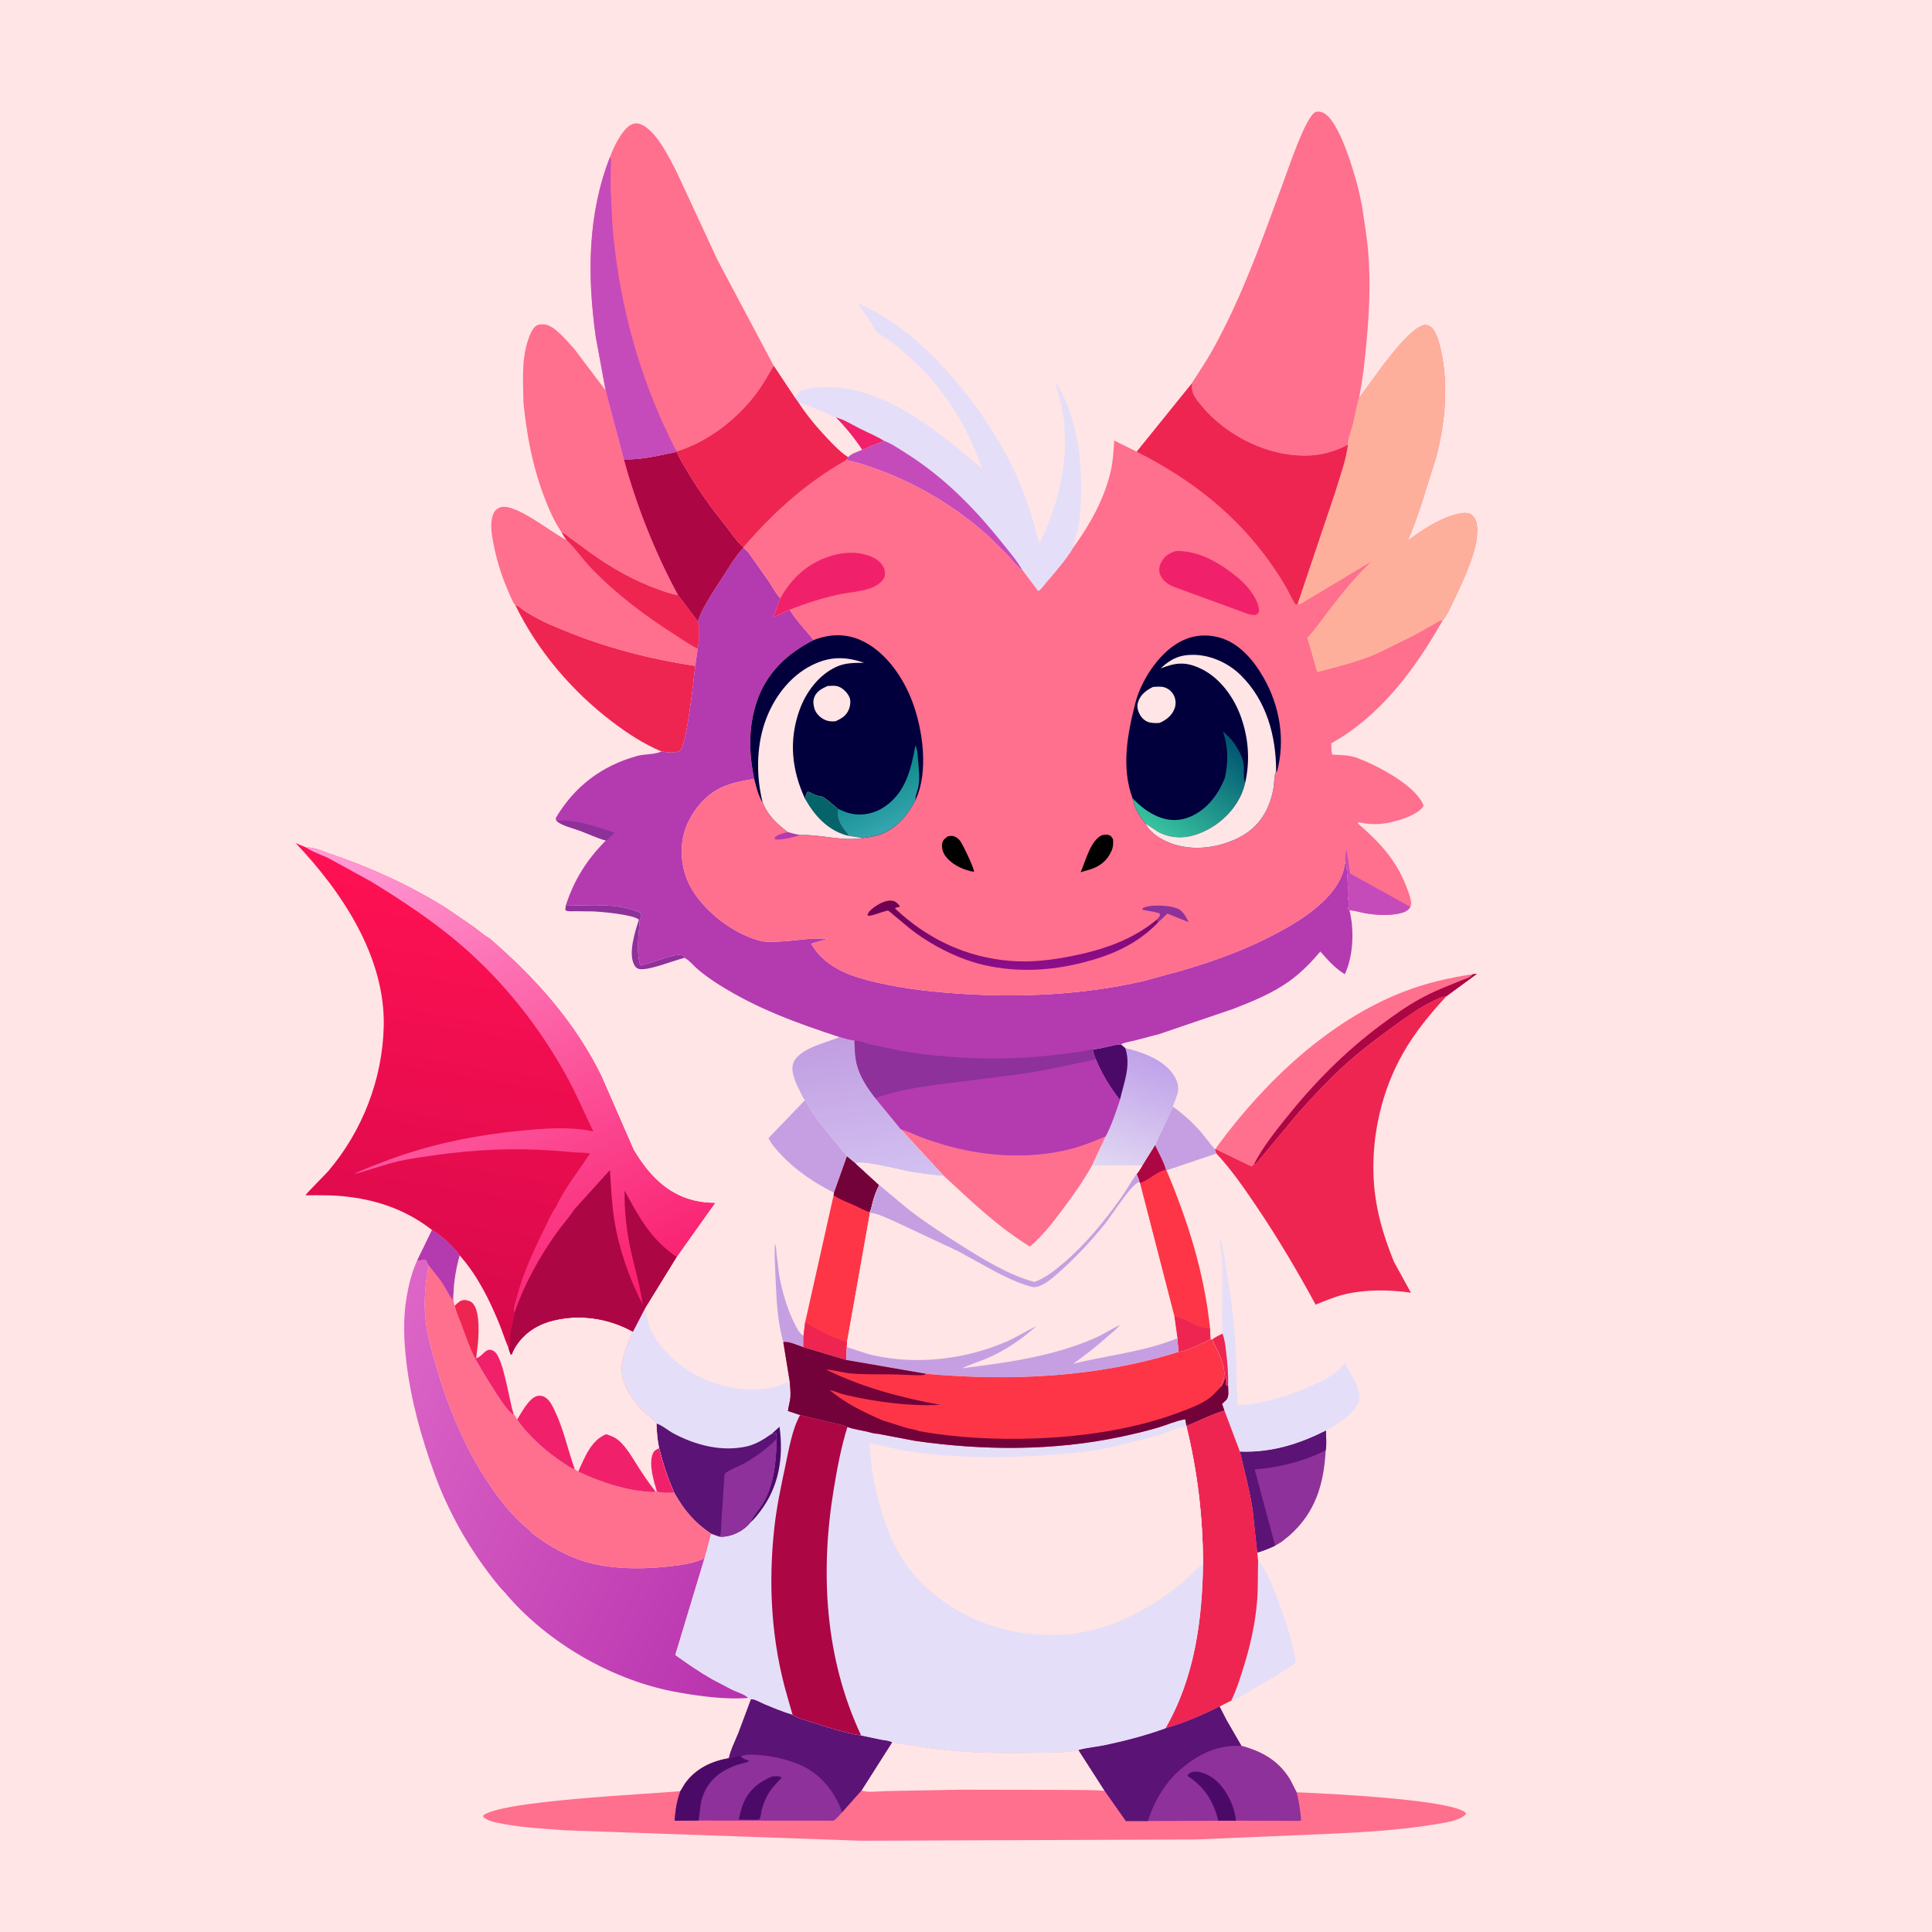 <svg version="1.1" xmlns="http://www.w3.org/2000/svg" style="display: block;" viewBox="0 0 2048 2048" width="1024" height="1024">
<defs>
	<linearGradient id="Gradient1" gradientUnits="userSpaceOnUse" x1="1225.63" y1="1123.2" x2="1181.58" y2="1241.3">
		<stop class="stop0" offset="0" stop-opacity="1" stop-color="rgb(192,162,234)"/>
		<stop class="stop1" offset="1" stop-opacity="1" stop-color="rgb(225,215,242)"/>
	</linearGradient>
	<linearGradient id="Gradient2" gradientUnits="userSpaceOnUse" x1="903.458" y1="1098.74" x2="929.665" y2="1255.12">
		<stop class="stop0" offset="0" stop-opacity="1" stop-color="rgb(193,158,225)"/>
		<stop class="stop1" offset="1" stop-opacity="1" stop-color="rgb(211,193,242)"/>
	</linearGradient>
	<linearGradient id="Gradient3" gradientUnits="userSpaceOnUse" x1="841.981" y1="1698.05" x2="376.384" y2="1467.53">
		<stop class="stop0" offset="0" stop-opacity="1" stop-color="rgb(183,50,174)"/>
		<stop class="stop1" offset="1" stop-opacity="1" stop-color="rgb(221,102,199)"/>
	</linearGradient>
	<linearGradient id="Gradient4" gradientUnits="userSpaceOnUse" x1="415.237" y1="1401.44" x2="494.407" y2="928.706">
		<stop class="stop0" offset="0" stop-opacity="1" stop-color="rgb(215,9,75)"/>
		<stop class="stop1" offset="1" stop-opacity="1" stop-color="rgb(255,17,83)"/>
	</linearGradient>
	<linearGradient id="Gradient5" gradientUnits="userSpaceOnUse" x1="641.21" y1="1399.67" x2="363.468" y2="878.563">
		<stop class="stop0" offset="0" stop-opacity="1" stop-color="rgb(250,29,109)"/>
		<stop class="stop1" offset="1" stop-opacity="1" stop-color="rgb(255,159,218)"/>
	</linearGradient>
	<linearGradient id="Gradient6" gradientUnits="userSpaceOnUse" x1="1065.9" y1="947.199" x2="1071.57" y2="1027.71">
		<stop class="stop0" offset="0" stop-opacity="1" stop-color="rgb(109,0,80)"/>
		<stop class="stop1" offset="1" stop-opacity="1" stop-color="rgb(141,14,140)"/>
	</linearGradient>
	<linearGradient id="Gradient7" gradientUnits="userSpaceOnUse" x1="1305.87" y1="782.969" x2="1229.32" y2="883.867">
		<stop class="stop0" offset="0" stop-opacity="1" stop-color="rgb(0,84,112)"/>
		<stop class="stop1" offset="1" stop-opacity="1" stop-color="rgb(55,195,160)"/>
	</linearGradient>
	<linearGradient id="Gradient8" gradientUnits="userSpaceOnUse" x1="925.689" y1="827.125" x2="949.468" y2="873.674">
		<stop class="stop0" offset="0" stop-opacity="1" stop-color="rgb(15,140,140)"/>
		<stop class="stop1" offset="1" stop-opacity="1" stop-color="rgb(53,164,174)"/>
	</linearGradient>
</defs>
<path transform="translate(0,0)" fill="rgb(255,229,229)" d="M -0 -0 L 2048 0 L 2048 2048 L -0 2048 L -0 -0 z"/>
<path transform="translate(0,0)" fill="rgb(198,159,226)" d="M 830.347 1422.8 C 824.16 1401.43 823.06 1377.27 822.134 1355.18 C 821.622 1342.99 820.775 1330.7 821.451 1318.5 C 823.026 1321.71 822.741 1325.71 823.17 1329.22 L 825.99 1351.66 C 827.41 1360 829.459 1368.29 831.861 1376.41 C 834.887 1386.64 838.411 1395.79 843.395 1405.25 C 845.607 1409.46 847.537 1413.67 851.772 1415.98 L 851.738 1428.14 C 846.519 1426.48 834.928 1421.07 830.347 1422.8 z"/>
<path transform="translate(0,0)" fill="rgb(142,49,154)" d="M 599.713 960.045 C 624.8 959.853 656.534 956.711 679.5 967.92 C 680.386 970.96 679.141 972.784 678.121 975.728 C 677.229 989.423 674.728 1005.86 677.673 1019.23 L 678.654 1023.51 C 687.204 1021.43 695.602 1018.42 704 1015.78 C 710.222 1013.83 716.697 1011.52 723.275 1012.59 L 725.375 1013.96 L 725.476 1015.37 C 715.119 1017.88 685.331 1029.79 677 1027.06 C 674.601 1026.27 673.359 1024.82 672.218 1022.63 C 665.776 1010.3 673.247 987.375 677.24 974.944 C 671.658 969.427 636.717 966.4 628 966.112 L 608.556 965.927 C 605.527 965.911 601.981 966.491 599.307 964.874 L 599.713 960.045 z"/>
<path transform="translate(0,0)" fill="rgb(198,159,226)" d="M 1243.32 1173.09 C 1254.55 1181.02 1264.08 1189.71 1273.09 1200.07 C 1278.18 1205.92 1282.64 1212.55 1287.89 1218.16 C 1288.34 1219.81 1288.72 1221.27 1289.46 1222.81 L 1236.54 1240.62 L 1235.88 1239.98 C 1233.47 1231.23 1228.17 1222.23 1224.37 1213.89 L 1243.32 1173.09 z"/>
<path transform="translate(0,0)" fill="rgb(198,159,226)" d="M 853.283 1166.25 C 854.89 1167.57 855.212 1168.4 856.018 1170.26 C 858.327 1175.57 862.589 1180.92 865.929 1185.65 C 875.824 1199.64 887.219 1212.28 897.876 1225.66 L 884.112 1264.33 C 863.906 1254.29 843.99 1241.04 828.492 1224.54 C 823.133 1218.83 818.204 1213.49 814.557 1206.5 L 853.283 1166.25 z"/>
<path transform="translate(0,0)" fill="rgb(229,222,248)" d="M 1333.67 1654.63 C 1342.56 1663.82 1348.12 1679.03 1352.7 1690.86 C 1361.56 1713.75 1369.89 1737.78 1373.56 1762.13 C 1368.04 1767.01 1361.37 1770.82 1355.14 1774.73 L 1322.62 1793.95 C 1317.26 1796.9 1311.13 1801.23 1305.22 1802.71 L 1306.21 1800.54 C 1310.9 1790.77 1314.04 1780.46 1317.34 1770.15 C 1324.96 1746.24 1330.7 1721.58 1332.64 1696.5 C 1333.72 1682.56 1333.27 1668.59 1333.67 1654.63 z"/>
<path transform="translate(0,0)" fill="rgb(254,53,71)" d="M 1224.37 1213.89 C 1228.17 1222.23 1233.47 1231.23 1235.88 1239.98 L 1236.54 1240.62 C 1259.26 1294.51 1276.76 1349.94 1282.68 1408.3 L 1283.1 1419.65 C 1273 1424.61 1260.33 1431.29 1249.23 1433.14 L 1248.12 1418.61 L 1244.83 1395.37 L 1208.32 1254.04 L 1207.75 1252.83 C 1207.1 1249.95 1205.9 1247.36 1204.77 1244.63 C 1207.11 1242.05 1208.99 1238.45 1210.92 1235.51 L 1224.37 1213.89 z"/>
<path transform="translate(0,0)" fill="rgb(172,6,68)" d="M 1224.37 1213.89 C 1228.17 1222.23 1233.47 1231.23 1235.88 1239.98 C 1225.52 1242.06 1218.18 1251.06 1208.32 1254.04 L 1207.75 1252.83 C 1207.1 1249.95 1205.9 1247.36 1204.77 1244.63 C 1207.11 1242.05 1208.99 1238.45 1210.92 1235.51 L 1224.37 1213.89 z"/>
<path transform="translate(0,0)" fill="rgb(238,37,81)" d="M 1244.83 1395.37 C 1258.04 1397.83 1268.38 1408.35 1282.68 1408.3 L 1283.1 1419.65 C 1273 1424.61 1260.33 1431.29 1249.23 1433.14 L 1248.12 1418.61 L 1244.83 1395.37 z"/>
<path transform="translate(0,0)" fill="rgb(142,49,154)" d="M 1314.36 1538.73 C 1347.09 1540.04 1376.7 1530.99 1405.55 1516.31 C 1405.58 1522.92 1406.48 1530.96 1405.28 1537.38 C 1403.35 1573.17 1394.52 1603.29 1366.8 1627.77 L 1358.46 1634.5 L 1351.68 1638.48 C 1345.41 1641.44 1339.37 1643.85 1332.73 1645.83 L 1327.84 1600 C 1324.6 1579.16 1319.24 1559.2 1314.36 1538.73 z"/>
<path transform="translate(0,0)" fill="rgb(91,19,117)" d="M 1314.36 1538.73 C 1347.09 1540.04 1376.7 1530.99 1405.55 1516.31 C 1405.58 1522.92 1406.48 1530.96 1405.28 1537.38 C 1382.08 1549.19 1355.88 1555.62 1330 1557.65 L 1351.68 1638.48 C 1345.41 1641.44 1339.37 1643.85 1332.73 1645.83 L 1327.84 1600 C 1324.6 1579.16 1319.24 1559.2 1314.36 1538.73 z"/>
<path transform="translate(0,0)" fill="url(#Gradient1)" d="M 1158.17 1112.33 C 1168.05 1112 1178.04 1107.56 1188.14 1107.07 L 1192.83 1111.01 C 1210.94 1115.21 1234.54 1123.79 1244.62 1140.36 C 1248.48 1146.7 1249.97 1152.4 1248.13 1159.73 L 1243.32 1173.09 L 1224.37 1213.89 L 1210.92 1235.51 L 1157.51 1235.53 L 1172.03 1204.56 C 1178.39 1192.29 1182.67 1179.06 1187.11 1166.01 C 1176.8 1152.73 1168.13 1138.57 1161.62 1123.04 C 1160.13 1119.58 1159.19 1115.95 1158.17 1112.33 z"/>
<path transform="translate(0,0)" fill="rgb(76,10,104)" d="M 1158.17 1112.33 C 1168.05 1112 1178.04 1107.56 1188.14 1107.07 L 1192.83 1111.01 C 1199.17 1129.37 1191.28 1148.22 1187.11 1166.01 C 1176.8 1152.73 1168.13 1138.57 1161.62 1123.04 C 1160.13 1119.58 1159.19 1115.95 1158.17 1112.33 z"/>
<path transform="translate(0,0)" fill="rgb(254,53,71)" d="M 897.876 1225.66 L 907.032 1233.27 L 932.06 1256.23 C 928.86 1262.15 926.882 1267.97 925.106 1274.43 C 924.2 1277.72 923.619 1282.03 922.004 1285.01 L 922.153 1285.71 L 897.92 1422.43 L 897.622 1427.93 L 896.935 1441.65 L 851.738 1428.14 L 851.772 1415.98 L 853.471 1401.82 L 883.676 1266.95 L 884.112 1264.33 L 897.876 1225.66 z"/>
<path transform="translate(0,0)" fill="rgb(238,37,81)" d="M 853.471 1401.82 C 866.783 1409.82 882.805 1418.67 897.92 1422.43 L 897.622 1427.93 L 896.935 1441.65 L 851.738 1428.14 L 851.772 1415.98 L 853.471 1401.82 z"/>
<path transform="translate(0,0)" fill="rgb(115,1,58)" d="M 897.876 1225.66 L 907.032 1233.27 L 932.06 1256.23 C 928.86 1262.15 926.882 1267.97 925.106 1274.43 C 924.2 1277.72 923.619 1282.03 922.004 1285.01 C 916.537 1283.37 910.862 1280.03 905.622 1277.65 C 898.331 1274.35 890.21 1271.61 883.676 1266.95 L 884.112 1264.33 L 897.876 1225.66 z"/>
<path transform="translate(0,0)" fill="rgb(229,222,248)" d="M 1295.76 1413.7 C 1294.06 1383.72 1298.32 1352.89 1293.85 1323 L 1293.24 1315.24 C 1293.03 1313.03 1292.91 1313.98 1293.71 1312.01 C 1297.23 1324.77 1298.79 1338.48 1300.91 1351.55 C 1305.25 1378.4 1308.75 1404.89 1309.99 1432.08 C 1310.86 1451.16 1310.37 1470.59 1312.25 1489.57 C 1339.6 1488.28 1365.63 1479.98 1390.51 1468.85 C 1401.23 1464.06 1413.53 1458.11 1421.79 1449.55 C 1423.18 1448.11 1424.33 1446.42 1425.33 1444.69 C 1430.54 1454.65 1443.89 1473.96 1440.78 1484.95 C 1437.73 1495.78 1417.29 1511.05 1407.49 1515.48 L 1405.55 1516.31 C 1376.7 1530.99 1347.09 1540.04 1314.36 1538.73 L 1297.89 1495.14 L 1295.39 1488.18 L 1299.95 1484 C 1303.16 1480.22 1301.84 1473.45 1301.79 1468.75 C 1301.15 1469.05 1300.36 1468.83 1299.65 1468.8 L 1299.51 1459 C 1297.5 1462.95 1297.73 1466.3 1294.4 1469.8 L 1293.78 1470.42 L 1295.32 1466.16 L 1296.69 1462.72 C 1301.42 1450.04 1290.17 1431.57 1284.9 1419.97 C 1287.85 1417.48 1292.35 1415.62 1295.76 1413.7 z"/>
<path transform="translate(0,0)" fill="rgb(238,37,81)" d="M 1295.76 1413.7 C 1298.25 1419.36 1298.88 1426.18 1299.62 1432.28 C 1301.08 1444.22 1302.33 1456.72 1301.79 1468.75 C 1301.15 1469.05 1300.36 1468.83 1299.65 1468.8 L 1299.51 1459 C 1297.5 1462.95 1297.73 1466.3 1294.4 1469.8 L 1293.78 1470.42 L 1295.32 1466.16 L 1296.69 1462.72 C 1301.42 1450.04 1290.17 1431.57 1284.9 1419.97 C 1287.85 1417.48 1292.35 1415.62 1295.76 1413.7 z"/>
<path transform="translate(0,0)" fill="url(#Gradient2)" d="M 889.958 1099.38 C 892.944 1100.1 903.441 1103.64 905.736 1102.94 C 906.03 1111.71 906.221 1120.36 908.423 1128.91 C 911.759 1141.85 919.841 1153.7 927.933 1164.13 L 955.217 1197.34 L 1000.76 1246.7 C 988.829 1245.84 977.12 1244.23 965.313 1242.28 C 954.497 1240.49 914.758 1229.72 907.032 1233.27 L 897.876 1225.66 C 887.219 1212.28 875.824 1199.64 865.929 1185.65 C 862.589 1180.92 858.327 1175.57 856.018 1170.26 C 855.212 1168.4 854.89 1167.57 853.283 1166.25 C 851.469 1164.57 850.135 1161.2 849.042 1158.99 C 844.785 1150.37 837.391 1136.44 840.907 1127 C 846.772 1111.26 875.911 1105.41 889.958 1099.38 z"/>
<path transform="translate(0,0)" fill="rgb(255,111,142)" d="M 1561.3 1032.68 L 1565.66 1032.3 L 1533.07 1056.23 C 1527.65 1056.51 1522.66 1059.54 1517.85 1061.87 C 1503.5 1068.82 1490.57 1078.38 1477.7 1087.68 C 1458.01 1101.91 1439.24 1116.16 1421.4 1132.75 C 1405.67 1147.37 1391.17 1163.2 1376.78 1179.14 L 1330.97 1234.04 L 1329.58 1233.59 C 1328.6 1234.77 1327.71 1235.49 1326.5 1236.41 L 1288.65 1218.03 C 1289.63 1216.13 1290.71 1214.64 1291.98 1212.93 C 1341.69 1145.66 1409.36 1081.62 1488.32 1051.1 C 1511.77 1042.03 1536.48 1036.4 1561.3 1032.68 z"/>
<path transform="translate(0,0)" fill="rgb(172,6,68)" d="M 1561.3 1032.68 L 1565.66 1032.3 L 1533.07 1056.23 C 1527.65 1056.51 1522.66 1059.54 1517.85 1061.87 C 1503.5 1068.82 1490.57 1078.38 1477.7 1087.68 C 1458.01 1101.91 1439.24 1116.16 1421.4 1132.75 C 1405.67 1147.37 1391.17 1163.2 1376.78 1179.14 L 1330.97 1234.04 L 1329.58 1233.59 C 1338.2 1216.75 1350.7 1200.88 1362.47 1186.13 C 1392.3 1148.72 1425.19 1115.23 1463.62 1086.62 C 1476.88 1076.75 1490.41 1067.01 1504.93 1059.05 C 1512.07 1055.14 1519.42 1051.46 1526.94 1048.33 L 1549.17 1039.23 C 1554.09 1037.29 1557.54 1036.95 1561.3 1032.68 z"/>
<path transform="translate(0,0)" fill="rgb(238,37,81)" d="M 546.204 641.356 C 549.762 641.967 552.102 644.849 555 646.813 C 559.348 649.759 564.092 652.332 568.656 654.941 C 578.044 660.308 588.831 664.42 598.846 668.569 C 642.117 686.499 690.647 699.003 737.022 705.846 C 735.434 718.913 728.062 789.881 720.888 795.54 C 716.533 798.975 706.978 797.495 701.805 796.696 L 701.17 796.574 C 682.535 788.793 665.259 777.406 649.189 765.264 C 606.434 732.958 569.698 689.67 546.204 641.356 z"/>
<path transform="translate(0,0)" fill="rgb(238,37,81)" d="M 1297.89 1495.14 L 1314.36 1538.73 C 1319.24 1559.2 1324.6 1579.16 1327.84 1600 L 1332.73 1645.83 L 1333.67 1654.63 C 1333.27 1668.59 1333.72 1682.56 1332.64 1696.5 C 1330.7 1721.58 1324.96 1746.24 1317.34 1770.15 C 1314.04 1780.46 1310.9 1790.77 1306.21 1800.54 L 1305.22 1802.71 L 1292.74 1808.99 C 1274.5 1818.27 1255.12 1826.59 1235.4 1832.11 C 1266.2 1778.6 1274.34 1718.46 1275.29 1657.67 C 1275 1607.9 1269.57 1560.49 1257.68 1512.11 L 1257.7 1511.37 C 1271.23 1506.19 1284.01 1499.23 1297.89 1495.14 z"/>
<path transform="translate(0,0)" fill="rgb(255,111,142)" d="M 546.204 641.356 C 544.011 640.175 538.691 626.512 537.5 623.754 C 530.465 607.465 525.856 591.137 522.598 573.719 C 520.846 564.351 519.223 553.181 523.211 544.145 C 524.55 541.108 527.075 538.932 530.195 537.853 C 545.73 532.476 584.661 564.697 599.87 572.19 L 600.695 572.583 C 598.638 570.058 597.056 567.168 595.374 564.386 C 598.916 565.456 601.179 567.892 604.137 569.983 L 624.04 584.58 C 646.693 601.122 671.501 615.363 698.006 624.767 C 704.614 627.112 711.786 629.948 718.763 630.703 L 739.977 658.697 C 741.951 667.87 741.163 678.308 739.623 687.51 L 737.022 705.846 C 690.647 699.003 642.117 686.499 598.846 668.569 C 588.831 664.42 578.044 660.308 568.656 654.941 C 564.092 652.332 559.348 649.759 555 646.813 C 552.102 644.849 549.762 641.967 546.204 641.356 z"/>
<path transform="translate(0,0)" fill="rgb(238,37,81)" d="M 595.374 564.386 C 598.916 565.456 601.179 567.892 604.137 569.983 L 624.04 584.58 C 646.693 601.122 671.501 615.363 698.006 624.767 C 704.614 627.112 711.786 629.948 718.763 630.703 L 739.977 658.697 C 741.951 667.87 741.163 678.308 739.623 687.51 C 731.476 683.803 723.569 678.043 716 673.229 C 683.698 652.68 654.047 630.388 627.324 602.878 C 618.186 593.472 610.648 582.149 601.298 573.149 L 600.695 572.583 C 598.638 570.058 597.056 567.168 595.374 564.386 z"/>
<path transform="translate(0,0)" fill="rgb(229,222,248)" d="M 909.153 321.616 C 921.988 326.416 932.95 333.146 944.32 340.658 C 969.344 357.193 990.19 377.546 1009.75 400.113 C 1037.05 431.619 1060.4 466.637 1077.71 504.61 C 1088.31 527.849 1095.25 551.207 1101.66 575.844 C 1126.76 526.834 1137.82 465.98 1120.66 412.497 L 1117.92 403.72 C 1139.26 435.016 1146.02 478.614 1146.09 515.733 C 1146.11 530.337 1145.62 544.606 1142.89 559 C 1141.7 565.281 1138.17 573.769 1138.15 579.874 C 1130.21 593.299 1118.74 606.288 1108.59 618.156 C 1106.7 620.361 1103.2 625.583 1100.59 626.596 L 1084.15 604.728 L 1083.93 604.689 C 1078.25 600.983 1073.08 593.828 1068.49 588.833 L 1048.09 568.619 C 1015.44 538.93 974.534 513.976 933.15 498.694 C 921.564 494.416 909.199 490.015 897.07 487.66 C 897.795 486.822 898.44 485.618 899.045 484.68 C 890.894 479.406 883.786 471.991 877.13 464.962 C 865.641 452.829 855.261 440.382 846.11 426.372 L 842.337 421.067 L 848.985 413.928 C 854.243 412.558 859.545 411.264 864.968 410.768 C 933.024 404.551 992.909 456.121 1041.32 496.895 C 1024.1 448.609 998.801 408.482 959.918 374.726 C 953.895 369.498 947.554 364.459 941.014 359.895 C 936.898 357.023 931.257 354.477 928.104 350.562 L 926.982 349.075 C 926.187 346.034 923.741 342.888 922.059 340.23 L 909.153 321.616 z"/>
<path transform="translate(0,0)" fill="rgb(240,33,106)" d="M 885.962 442.464 C 894.689 444.629 903.138 450.142 911.161 454.162 C 919.73 458.457 929.118 462.306 937.236 467.368 C 932.97 469.376 928.673 470.636 924.324 472.355 C 920.715 473.782 917.718 475.935 913.874 476.886 C 906.11 465.024 895.948 452.507 885.962 442.464 z"/>
<path transform="translate(0,0)" fill="rgb(255,229,229)" d="M 846.11 426.372 C 855.635 429.113 864.664 433.295 873.762 437.205 C 877.764 438.925 881.748 441.398 885.962 442.464 C 895.948 452.507 906.11 465.024 913.874 476.886 C 909.322 478.792 902.171 480.863 899.045 484.68 C 890.894 479.406 883.786 471.991 877.13 464.962 C 865.641 452.829 855.261 440.382 846.11 426.372 z"/>
<path transform="translate(0,0)" fill="rgb(197,75,187)" d="M 937.236 467.368 C 945.369 470.372 953.112 475.81 960.418 480.421 C 1000.99 506.027 1033.08 538.803 1062.81 576.038 C 1070.07 585.139 1078.27 594.51 1083.93 604.689 C 1078.25 600.983 1073.08 593.828 1068.49 588.833 L 1048.09 568.619 C 1015.44 538.93 974.534 513.976 933.15 498.694 C 921.564 494.416 909.199 490.015 897.07 487.66 C 897.795 486.822 898.44 485.618 899.045 484.68 C 902.171 480.863 909.322 478.792 913.874 476.886 C 917.718 475.935 920.715 473.782 924.324 472.355 C 928.673 470.636 932.97 469.376 937.236 467.368 z"/>
<path transform="translate(0,0)" fill="rgb(238,37,81)" d="M 1330.97 1234.04 L 1376.78 1179.14 C 1391.17 1163.2 1405.67 1147.37 1421.4 1132.75 C 1439.24 1116.16 1458.01 1101.91 1477.7 1087.68 C 1490.57 1078.38 1503.5 1068.82 1517.85 1061.87 C 1522.66 1059.54 1527.65 1056.51 1533.07 1056.23 C 1515.76 1075.04 1499.89 1094.21 1487.22 1116.53 C 1465.02 1155.6 1454.23 1202.05 1456 1246.81 C 1457.27 1278.93 1465.64 1308.11 1477.69 1337.65 L 1495.65 1370.35 C 1472.98 1366.98 1447.6 1366.71 1425.28 1372.09 C 1414.75 1374.63 1404.62 1378.84 1394.64 1383.01 C 1375.56 1347.86 1355.15 1313.35 1332.81 1280.16 C 1319.31 1260.11 1305.97 1240.58 1289.46 1222.81 C 1288.72 1221.27 1288.34 1219.81 1287.89 1218.16 L 1288.65 1218.03 L 1326.5 1236.41 C 1327.71 1235.49 1328.6 1234.77 1329.58 1233.59 L 1330.97 1234.04 z"/>
<path transform="translate(0,0)" fill="rgb(255,111,142)" d="M 554.91 427.061 C 554.616 405.192 552.564 382.461 559.507 361.273 C 561.11 356.38 563.144 350.585 566.689 346.797 C 569.492 343.802 572.72 343.73 576.646 343.87 C 587.511 344.258 601.885 362.505 609.049 370.275 L 641.988 413.889 L 661.397 486.937 C 681.306 487.485 698.2 482.806 717.415 478.941 C 720.599 486.769 725.358 494.066 729.658 501.323 C 742.187 522.471 756.529 541.606 771.78 560.846 C 776.725 567.083 781.788 575.025 788.003 579.996 L 788.003 580.818 C 783.545 585.097 780.031 590.484 776.452 595.5 L 754.98 628.801 C 749.495 638.084 742.764 648.209 739.977 658.697 L 718.763 630.703 C 711.786 629.948 704.614 627.112 698.006 624.767 C 671.501 615.363 646.693 601.122 624.04 584.58 L 604.137 569.983 C 601.179 567.892 598.916 565.456 595.374 564.386 C 587.005 552.092 580.696 537.273 575.6 523.342 C 564.016 491.679 558.345 460.507 554.91 427.061 z"/>
<path transform="translate(0,0)" fill="rgb(172,6,68)" d="M 661.397 486.937 C 681.306 487.485 698.2 482.806 717.415 478.941 C 720.599 486.769 725.358 494.066 729.658 501.323 C 742.187 522.471 756.529 541.606 771.78 560.846 C 776.725 567.083 781.788 575.025 788.003 579.996 L 788.003 580.818 C 783.545 585.097 780.031 590.484 776.452 595.5 L 754.98 628.801 C 749.495 638.084 742.764 648.209 739.977 658.697 L 718.763 630.703 C 694.417 585.655 674.844 536.335 661.397 486.937 z"/>
<path transform="translate(0,0)" fill="url(#Gradient3)" d="M 442.272 1336.08 C 446.132 1336.94 448.673 1334.2 451.754 1336.05 L 454.599 1341.6 C 450.729 1359.6 449.157 1379.91 451.041 1398.23 C 452.701 1414.36 457.303 1430.45 461.75 1446 C 473.884 1488.43 490.986 1530.84 515.066 1568 C 524.325 1582.29 534.541 1596.13 546.33 1608.44 C 552.526 1614.91 559.586 1620.52 566.03 1626.74 C 582.576 1639.14 600.415 1649.37 620.307 1655.37 C 650.8 1664.55 688.361 1663.6 719.679 1659.16 C 729.176 1657.81 738.003 1655.82 746.809 1651.91 L 715.879 1754.33 C 728.644 1763.56 741.614 1772.48 755.33 1780.25 L 776.753 1791.47 C 781.19 1793.52 790.202 1796.2 793.163 1799.89 C 769.584 1801.78 743.335 1798.26 720.218 1794.21 C 651.086 1782.63 579.616 1741.47 534.772 1687.7 C 526.574 1679.33 519.604 1669.7 512.711 1660.25 C 491.263 1630.84 473.172 1596.86 460.709 1562.62 C 446.676 1524.07 435.442 1483.97 430.688 1443.14 C 428.028 1420.29 427.148 1397.76 431.02 1375 C 433.285 1361.68 436.535 1348.35 442.272 1336.08 z"/>
<path transform="translate(0,0)" fill="rgb(229,222,248)" d="M 670.858 1411.56 L 683.879 1386.48 C 685.175 1392.28 685.906 1398.58 687.777 1404.2 C 693.981 1422.83 712.212 1441.5 728.409 1451.94 C 754.616 1468.83 789.418 1477.64 820.083 1470.54 C 825.959 1469.18 831.543 1466.4 837.098 1464.07 C 837.466 1469.49 838.316 1475.69 837.852 1481.09 C 837.428 1486.02 835.873 1490.78 835.228 1495.69 L 848.092 1500.01 C 839.422 1515.91 836.183 1536.63 832.422 1554.28 C 827.926 1575.37 823.444 1596.55 821.002 1618 C 814.096 1678.65 817.544 1740.36 834.796 1799.04 L 840.197 1817.94 C 830.062 1814.88 820.007 1810.73 810.246 1806.66 C 806.153 1804.95 800.546 1801.43 796.133 1801.29 L 793.163 1799.89 C 790.202 1796.2 781.19 1793.52 776.753 1791.47 L 755.33 1780.25 C 741.614 1772.48 728.644 1763.56 715.879 1754.33 L 746.809 1651.91 L 753.727 1625.8 C 735.863 1613.77 725.334 1600.98 714.66 1582.27 C 707.694 1566.6 702.928 1551.84 698.71 1535.27 C 696.838 1526.53 696.195 1517.94 695.844 1509.02 C 694.4 1504.74 683.549 1498.26 679.937 1494.22 C 672.553 1485.97 665.975 1476.78 661.806 1466.46 C 654.298 1447.88 663.722 1428.55 670.858 1411.56 z"/>
<path transform="translate(0,0)" fill="rgb(76,10,104)" d="M 818.414 1519.63 L 826.322 1512.38 C 830.766 1544.82 825.88 1575.89 805.63 1602.43 C 802.607 1606.39 799.209 1610.69 795.409 1613.92 C 798.112 1606.91 804.683 1600.45 808.617 1593.88 C 820.479 1574.08 822.959 1548.27 823.073 1525.64 C 823.559 1523.89 823.61 1524.5 823.323 1522.9 L 822.51 1518.5 L 820.444 1520.36 L 818.414 1519.63 z"/>
<path transform="translate(0,0)" fill="rgb(91,19,117)" d="M 695.844 1509.02 L 696.877 1509.31 C 702.427 1511.31 708.397 1516.52 713.799 1519.42 C 735.507 1531.06 761.292 1538.23 786 1534.29 L 787.769 1534.03 C 799.619 1532.15 808.776 1526.41 818.414 1519.63 L 820.444 1520.36 L 822.51 1518.5 L 823.323 1522.9 C 823.61 1524.5 823.559 1523.89 823.073 1525.64 C 822.959 1548.27 820.479 1574.08 808.617 1593.88 C 804.683 1600.45 798.112 1606.91 795.409 1613.92 C 788.545 1622.47 777.443 1628.2 766.5 1628.97 C 765.022 1629.08 763.635 1628.93 762.167 1628.78 L 753.727 1625.8 C 735.863 1613.77 725.334 1600.98 714.66 1582.27 C 707.694 1566.6 702.928 1551.84 698.71 1535.27 C 696.838 1526.53 696.195 1517.94 695.844 1509.02 z"/>
<path transform="translate(0,0)" fill="rgb(142,49,154)" d="M 762.167 1628.78 C 764.407 1626.84 763.834 1625.87 764.083 1623 L 767.4 1571.52 C 767.626 1569.4 767.56 1564.04 768.448 1562.27 C 769.849 1559.5 785.151 1553.29 788.901 1551.2 C 801.402 1544.21 812.814 1535.62 823.073 1525.64 C 822.959 1548.27 820.479 1574.08 808.617 1593.88 C 804.683 1600.45 798.112 1606.91 795.409 1613.92 C 788.545 1622.47 777.443 1628.2 766.5 1628.97 C 765.022 1629.08 763.635 1628.93 762.167 1628.78 z"/>
<path transform="translate(0,0)" fill="rgb(255,111,142)" d="M 1360.8 191.949 C 1365.27 180.089 1384.33 122.606 1394.5 118.877 C 1397.58 117.749 1400.13 118.291 1403 119.73 C 1419.94 128.209 1435.25 182.171 1439.98 200.5 L 1443.52 216.783 C 1446.1 234.052 1449.12 251.419 1450.49 268.832 C 1452.94 300.022 1451.45 330.952 1448.61 362.046 C 1446.79 381.868 1444.68 402.196 1440.62 421.688 C 1437.94 430.957 1436.54 440.333 1434.2 449.648 C 1432.66 455.775 1428.55 465.305 1428.95 471.325 C 1408.94 482.04 1389.42 484.792 1367.03 481.938 C 1330.05 477.221 1292.65 455.412 1270.09 425.695 C 1264.87 418.825 1262.58 414.815 1263.76 406.04 C 1263.77 405.091 1266.02 402.137 1266.57 401.247 L 1277.74 383.827 C 1285.51 371.441 1292.34 358.253 1298.88 345.186 C 1323.49 296.002 1341.74 243.467 1360.8 191.949 z"/>
<path transform="translate(0,0)" fill="rgb(255,111,142)" d="M 646.718 166.248 C 650.384 156.04 660.285 134.725 671.254 131.215 C 675.544 129.841 680.392 131.825 683.882 134.215 C 698.212 144.028 709.195 166.563 716.918 181.601 L 760.887 276.215 L 820.219 387.844 C 814.371 397.233 809.358 406.798 802.766 415.775 C 782.236 443.733 751.19 467.979 717.781 478.519 L 717.415 478.941 C 698.2 482.806 681.306 487.485 661.397 486.937 L 641.988 413.889 L 631.421 356.367 C 622.534 292.393 622.72 227.197 646.718 166.248 z"/>
<path transform="translate(0,0)" fill="rgb(197,75,187)" d="M 646.718 166.248 C 648.359 170.106 647.609 174.609 647.464 178.734 L 647.178 197.431 L 649.228 239.396 C 655.275 312.542 673.221 383.921 703.663 450.801 L 712.013 468.335 C 713.655 471.846 715.004 475.744 717.781 478.519 L 717.415 478.941 C 698.2 482.806 681.306 487.485 661.397 486.937 L 641.988 413.889 L 631.421 356.367 C 622.534 292.393 622.72 227.197 646.718 166.248 z"/>
<path transform="translate(0,0)" fill="rgb(255,111,142)" d="M 457.972 1303.86 C 467.694 1309.41 480.968 1321.37 487.349 1330.71 L 487.318 1330.78 C 505.922 1351.85 518.314 1376.63 528.979 1402.5 C 532.632 1411.36 535.402 1420.77 539.335 1429.46 C 539.155 1430.01 540.939 1434.61 541.224 1435.5 L 542.5 1435.63 C 543.208 1433.68 543.957 1431.87 544.973 1430.05 C 553.488 1414.81 567.313 1405.09 583.917 1400.46 C 612.857 1392.38 644.724 1396.99 670.858 1411.56 C 663.722 1428.55 654.298 1447.88 661.806 1466.46 C 665.975 1476.78 672.553 1485.97 679.937 1494.22 C 683.549 1498.26 694.4 1504.74 695.844 1509.02 C 696.195 1517.94 696.838 1526.53 698.71 1535.27 C 702.928 1551.84 707.694 1566.6 714.66 1582.27 C 725.334 1600.98 735.863 1613.77 753.727 1625.8 L 746.809 1651.91 C 738.003 1655.82 729.176 1657.81 719.679 1659.16 C 688.361 1663.6 650.8 1664.55 620.307 1655.37 C 600.415 1649.37 582.576 1639.14 566.03 1626.74 C 559.586 1620.52 552.526 1614.91 546.33 1608.44 C 534.541 1596.13 524.325 1582.29 515.066 1568 C 490.986 1530.84 473.884 1488.43 461.75 1446 C 457.303 1430.45 452.701 1414.36 451.041 1398.23 C 449.157 1379.91 450.729 1359.6 454.599 1341.6 L 451.754 1336.05 C 448.673 1334.2 446.132 1336.94 442.272 1336.08 L 457.972 1303.86 z"/>
<path transform="translate(0,0)" fill="rgb(180,58,176)" d="M 457.972 1303.86 C 467.694 1309.41 480.968 1321.37 487.349 1330.71 L 487.318 1330.78 C 483.673 1343.7 481.305 1357.32 480.76 1370.74 L 479.659 1377.71 C 475.878 1372.75 473.073 1366.42 469.629 1361.11 C 465.176 1354.24 459.755 1347.95 454.599 1341.6 L 451.754 1336.05 C 448.673 1334.2 446.132 1336.94 442.272 1336.08 L 457.972 1303.86 z"/>
<path transform="translate(0,0)" fill="rgb(255,229,229)" d="M 480.76 1370.74 C 481.305 1357.32 483.673 1343.7 487.318 1330.78 C 505.922 1351.85 518.314 1376.63 528.979 1402.5 C 532.632 1411.36 535.402 1420.77 539.335 1429.46 C 539.155 1430.01 540.939 1434.61 541.224 1435.5 L 542.5 1435.63 C 543.208 1433.68 543.957 1431.87 544.973 1430.05 C 553.488 1414.81 567.313 1405.09 583.917 1400.46 C 612.857 1392.38 644.724 1396.99 670.858 1411.56 C 663.722 1428.55 654.298 1447.88 661.806 1466.46 C 665.975 1476.78 672.553 1485.97 679.937 1494.22 C 683.549 1498.26 694.4 1504.74 695.844 1509.02 C 696.195 1517.94 696.838 1526.53 698.71 1535.27 C 702.928 1551.84 707.694 1566.6 714.66 1582.27 C 709.769 1582.27 700.257 1583.3 696.276 1580.81 L 694.717 1580.81 L 693.32 1581.72 C 666.59 1581.09 636.891 1571.38 612.85 1559.96 C 611.729 1558.91 610.462 1558.07 609.214 1557.17 L 608.162 1557.11 C 605.082 1556.56 601.635 1553.72 599 1552.02 C 580.298 1539.94 560.949 1523.17 548.141 1504.83 C 547.556 1502.84 545.581 1500.52 544.438 1498.73 L 543.626 1499.24 C 535.416 1495.15 509.288 1449.96 503.288 1439.61 C 497.278 1427.66 492.931 1414.6 488.297 1402.05 C 486.183 1396.33 483.038 1390.04 482.11 1384.03 C 480.125 1380.18 480.756 1375 480.76 1370.74 z"/>
<path transform="translate(0,0)" fill="rgb(240,33,106)" d="M 698.71 1535.27 C 702.928 1551.84 707.694 1566.6 714.66 1582.27 C 709.769 1582.27 700.257 1583.3 696.276 1580.81 C 692.983 1569.82 687.511 1552.3 691.946 1541.06 C 693.339 1537.53 695.45 1536.71 698.71 1535.27 z"/>
<path transform="translate(0,0)" fill="rgb(238,37,81)" d="M 482.11 1384.03 C 485.206 1381.19 488.086 1377.9 492.627 1378.08 C 495.947 1378.21 499.423 1379.46 501.593 1382.05 C 509.435 1391.43 507.449 1418.87 505.861 1430.68 L 504.76 1439.68 L 503.288 1439.61 C 497.278 1427.66 492.931 1414.6 488.297 1402.05 C 486.183 1396.33 483.038 1390.04 482.11 1384.03 z"/>
<path transform="translate(0,0)" fill="rgb(240,33,106)" d="M 504.76 1439.68 C 511.686 1438.58 515.037 1426.55 523.748 1432.39 C 533.789 1439.13 539.692 1485.09 544.438 1498.73 L 543.626 1499.24 C 535.416 1495.15 509.288 1449.96 503.288 1439.61 L 504.76 1439.68 z"/>
<path transform="translate(0,0)" fill="rgb(240,33,106)" d="M 548.141 1504.83 C 552.869 1497.45 560.814 1481.64 569.784 1479.77 C 572.976 1479.11 575.9 1479.8 578.544 1481.65 C 583.203 1484.9 585.871 1490.86 588.267 1495.87 C 597.566 1515.32 601.91 1536.96 609.214 1557.17 L 608.162 1557.11 C 605.082 1556.56 601.635 1553.72 599 1552.02 C 580.298 1539.94 560.949 1523.17 548.141 1504.83 z"/>
<path transform="translate(0,0)" fill="rgb(240,33,106)" d="M 612.85 1559.96 C 620.04 1544.83 626.054 1527.22 642.524 1520.26 C 646.001 1521.56 650.004 1522.82 653.092 1524.9 C 662.117 1530.97 669.24 1543.4 674.962 1552.43 C 681.192 1562.25 687.45 1571.71 694.717 1580.81 L 693.32 1581.72 C 666.59 1581.09 636.891 1571.38 612.85 1559.96 z"/>
<path transform="translate(0,0)" fill="rgb(255,229,229)" d="M 955.217 1197.34 L 956.04 1197.55 C 962.594 1199.25 968.941 1202.52 975.27 1204.99 C 983.717 1208.29 992.369 1211.02 1001.06 1213.59 C 1043.43 1226.08 1091.81 1229.03 1134.86 1218 C 1147.76 1214.7 1159.77 1209.68 1172.03 1204.56 L 1157.51 1235.53 L 1210.92 1235.51 C 1208.99 1238.45 1207.11 1242.05 1204.77 1244.63 C 1205.9 1247.36 1207.1 1249.95 1207.75 1252.83 L 1208.32 1254.04 L 1244.83 1395.37 L 1248.12 1418.61 L 1249.23 1433.14 C 1162.58 1460.24 1071.76 1464.23 981.794 1456.34 L 896.935 1441.65 L 897.622 1427.93 L 897.92 1422.43 L 922.153 1285.71 L 922.004 1285.01 C 923.619 1282.03 924.2 1277.72 925.106 1274.43 C 926.882 1267.97 928.86 1262.15 932.06 1256.23 L 907.032 1233.27 C 914.758 1229.72 954.497 1240.49 965.313 1242.28 C 977.12 1244.23 988.829 1245.84 1000.76 1246.7 L 955.217 1197.34 z"/>
<path transform="translate(0,0)" fill="rgb(198,159,226)" d="M 897.622 1427.93 C 907.673 1430.97 917.28 1434.9 927.604 1437.09 C 973.457 1446.84 1023.25 1440.84 1066.2 1422.48 C 1077.33 1417.72 1087.46 1411.05 1098.45 1405.91 C 1082.85 1419.84 1065.24 1431.82 1045.95 1440.05 C 1037.34 1443.72 1028.44 1446.12 1020.04 1450.38 C 1067.91 1444.39 1114.77 1438.11 1159.5 1418.91 C 1169.05 1414.81 1177.73 1409.04 1187.08 1404.49 C 1183.56 1409.15 1177.97 1413.29 1173.6 1417.19 C 1162.1 1427.44 1150.19 1436.69 1137.64 1445.61 C 1174.01 1436.71 1213.38 1432.84 1248.12 1418.61 L 1249.23 1433.14 C 1162.58 1460.24 1071.76 1464.23 981.794 1456.34 L 896.935 1441.65 L 897.622 1427.93 z"/>
<path transform="translate(0,0)" fill="rgb(255,229,229)" d="M 955.217 1197.34 L 956.04 1197.55 C 962.594 1199.25 968.941 1202.52 975.27 1204.99 C 983.717 1208.29 992.369 1211.02 1001.06 1213.59 C 1043.43 1226.08 1091.81 1229.03 1134.86 1218 C 1147.76 1214.7 1159.77 1209.68 1172.03 1204.56 L 1157.51 1235.53 L 1210.92 1235.51 C 1208.99 1238.45 1207.11 1242.05 1204.77 1244.63 C 1205.9 1247.36 1207.1 1249.95 1207.75 1252.83 C 1198.78 1255.7 1179.31 1287.26 1171.64 1296.84 C 1156.74 1315.45 1140.61 1332.64 1122.81 1348.52 C 1116.47 1354.17 1105.4 1364.01 1096.59 1364.45 C 1093.94 1364.58 1088.78 1362.67 1086.19 1361.82 C 1075.22 1358.23 1065.02 1353.11 1054.79 1347.84 L 1015.43 1326.23 L 947.103 1294.21 C 940.059 1291.28 929.623 1285.73 922.153 1285.71 L 922.004 1285.01 C 923.619 1282.03 924.2 1277.72 925.106 1274.43 C 926.882 1267.97 928.86 1262.15 932.06 1256.23 L 907.032 1233.27 C 914.758 1229.72 954.497 1240.49 965.313 1242.28 C 977.12 1244.23 988.829 1245.84 1000.76 1246.7 L 955.217 1197.34 z"/>
<path transform="translate(0,0)" fill="rgb(198,159,226)" d="M 932.06 1256.23 L 963.563 1282.44 C 981.04 1295.9 999.203 1307.75 1017.85 1319.5 C 1041.91 1334.66 1068.89 1351.52 1096.58 1358.92 C 1108.19 1354.62 1116.83 1347.64 1126.25 1339.76 C 1150.3 1319.64 1170.47 1294.89 1188.56 1269.4 C 1194.28 1261.34 1198.88 1252.55 1204.77 1244.63 C 1205.9 1247.36 1207.1 1249.95 1207.75 1252.83 C 1198.78 1255.7 1179.31 1287.26 1171.64 1296.84 C 1156.74 1315.45 1140.61 1332.64 1122.81 1348.52 C 1116.47 1354.17 1105.4 1364.01 1096.59 1364.45 C 1093.94 1364.58 1088.78 1362.67 1086.19 1361.82 C 1075.22 1358.23 1065.02 1353.11 1054.79 1347.84 L 1015.43 1326.23 L 947.103 1294.21 C 940.059 1291.28 929.623 1285.73 922.153 1285.71 L 922.004 1285.01 C 923.619 1282.03 924.2 1277.72 925.106 1274.43 C 926.882 1267.97 928.86 1262.15 932.06 1256.23 z"/>
<path transform="translate(0,0)" fill="rgb(255,111,142)" d="M 955.217 1197.34 L 956.04 1197.55 C 962.594 1199.25 968.941 1202.52 975.27 1204.99 C 983.717 1208.29 992.369 1211.02 1001.06 1213.59 C 1043.43 1226.08 1091.81 1229.03 1134.86 1218 C 1147.76 1214.7 1159.77 1209.68 1172.03 1204.56 L 1157.51 1235.53 C 1148.6 1251.61 1137.93 1266.6 1126.96 1281.33 C 1116.49 1295.38 1105.18 1309.99 1091.78 1321.41 C 1057.86 1300.62 1029.8 1273.59 1000.76 1246.7 L 955.217 1197.34 z"/>
<path transform="translate(0,0)" fill="rgb(255,111,142)" d="M 796.133 1801.29 C 800.546 1801.43 806.153 1804.95 810.246 1806.66 C 820.007 1810.73 830.062 1814.88 840.197 1817.94 C 846.304 1821.68 854.304 1823.56 861.115 1825.75 C 877.622 1831.07 895.752 1837.09 912.863 1839.71 L 934 1844.13 C 937.824 1844.78 942.189 1845.01 945.664 1846.88 C 967.185 1850.36 988.746 1853.97 1010.49 1855.86 C 1040.36 1858.45 1070.55 1858.47 1100.51 1857.95 C 1114.18 1857.72 1129.98 1858.3 1143.22 1855.02 C 1152.27 1852.49 1162.12 1851.79 1171.38 1849.84 C 1193.15 1845.25 1214.45 1839.65 1235.4 1832.11 C 1255.12 1826.59 1274.5 1818.27 1292.74 1808.99 L 1300.08 1823.3 L 1315.89 1850.67 C 1337.95 1856.5 1356.11 1866.85 1367.9 1887 L 1374.53 1899.99 L 1379.5 1900.11 C 1403.54 1901.15 1540.54 1907.39 1554.06 1922 C 1553.78 1922.78 1553.67 1923.29 1553 1923.93 C 1546.49 1930.23 1530.78 1932.26 1521.93 1933.74 C 1475.13 1941.57 1426.45 1943.15 1379.08 1945.22 L 1267.37 1949.92 L 912.635 1951.25 L 599.087 1940.18 C 577.544 1938.48 555.225 1937.47 533.967 1933.53 C 526.512 1932.15 518.814 1930.97 512.526 1926.5 L 512.208 1924.5 C 531.129 1908.72 687.499 1901.89 721.212 1898.73 L 726.17 1890.61 C 737.296 1875.07 754.141 1866.84 772.646 1863.85 C 774.562 1854.71 779.348 1845.69 782.792 1837.02 L 796.133 1801.29 z"/>
<path transform="translate(0,0)" fill="rgb(255,229,229)" d="M 945.664 1846.88 C 967.185 1850.36 988.746 1853.97 1010.49 1855.86 C 1040.36 1858.45 1070.55 1858.47 1100.51 1857.95 C 1114.18 1857.72 1129.98 1858.3 1143.22 1855.02 L 1171.04 1898.35 C 1156.06 1897.09 1140.43 1897.6 1125.38 1897.36 L 1017.74 1897.16 L 939.406 1898.61 C 932.66 1898.7 918.78 1900.59 913.227 1897.9 L 945.664 1846.88 z"/>
<path transform="translate(0,0)" fill="rgb(142,49,154)" d="M 796.133 1801.29 C 800.546 1801.43 806.153 1804.95 810.246 1806.66 C 820.007 1810.73 830.062 1814.88 840.197 1817.94 C 846.304 1821.68 854.304 1823.56 861.115 1825.75 C 877.622 1831.07 895.752 1837.09 912.863 1839.71 L 934 1844.13 C 937.824 1844.78 942.189 1845.01 945.664 1846.88 L 913.227 1897.9 L 892.662 1921.04 C 889.886 1924.07 887.165 1927.64 883.786 1929.97 L 740.543 1929.83 L 715.164 1930.03 C 715.859 1918.94 717.395 1909.19 721.212 1898.73 L 726.17 1890.61 C 737.296 1875.07 754.141 1866.84 772.646 1863.85 C 774.562 1854.71 779.348 1845.69 782.792 1837.02 L 796.133 1801.29 z"/>
<path transform="translate(0,0)" fill="rgb(76,10,104)" d="M 818.533 1883.1 C 822.075 1882.94 825.97 1882.15 828.692 1884.5 C 822.667 1890.57 817.175 1896.14 813.158 1903.81 C 810.718 1908.46 808.809 1913.57 807.43 1918.63 C 806.563 1921.82 806.751 1926.51 804.5 1928.95 L 793.75 1929.02 L 783.1 1928.83 C 784.339 1923.22 785.556 1917.54 787.756 1912.22 C 793.871 1897.41 804.105 1889.17 818.533 1883.1 z"/>
<path transform="translate(0,0)" fill="rgb(76,10,104)" d="M 772.646 1863.85 C 776.582 1863.27 780.924 1861.39 784.856 1860.37 L 785.051 1861.88 L 785.723 1862.45 C 788.537 1864.74 791.022 1865.58 794.49 1866.5 C 790.718 1868.95 785.578 1869.34 781.332 1870.84 C 761.397 1877.91 747.824 1889.63 742.984 1911 L 740.543 1929.83 L 715.164 1930.03 C 715.859 1918.94 717.395 1909.19 721.212 1898.73 L 726.17 1890.61 C 737.296 1875.07 754.141 1866.84 772.646 1863.85 z"/>
<path transform="translate(0,0)" fill="rgb(91,19,117)" d="M 796.133 1801.29 C 800.546 1801.43 806.153 1804.95 810.246 1806.66 C 820.007 1810.73 830.062 1814.88 840.197 1817.94 C 846.304 1821.68 854.304 1823.56 861.115 1825.75 C 877.622 1831.07 895.752 1837.09 912.863 1839.71 L 934 1844.13 C 937.824 1844.78 942.189 1845.01 945.664 1846.88 L 913.227 1897.9 L 892.662 1921.04 L 889.932 1914 C 880.759 1893.31 865.203 1877.06 843.877 1869.04 C 830.333 1863.94 814.869 1860.72 800.403 1860.13 C 795.013 1859.91 790.066 1859.62 785.051 1861.88 L 784.856 1860.37 C 780.924 1861.39 776.582 1863.27 772.646 1863.85 C 774.562 1854.71 779.348 1845.69 782.792 1837.02 L 796.133 1801.29 z"/>
<path transform="translate(0,0)" fill="rgb(142,49,154)" d="M 1292.74 1808.99 L 1300.08 1823.3 L 1315.89 1850.67 C 1337.95 1856.5 1356.11 1866.85 1367.9 1887 L 1374.53 1899.99 C 1376.43 1907.98 1377.92 1915.7 1378.7 1923.87 C 1378.89 1925.86 1379.5 1928.37 1378.7 1930.17 L 1310.11 1929.98 L 1291.53 1930.07 L 1216.88 1930.35 L 1193.5 1930.32 L 1171.04 1898.35 L 1143.22 1855.02 C 1152.27 1852.49 1162.12 1851.79 1171.38 1849.84 C 1193.15 1845.25 1214.45 1839.65 1235.4 1832.11 C 1255.12 1826.59 1274.5 1818.27 1292.74 1808.99 z"/>
<path transform="translate(0,0)" fill="rgb(76,10,104)" d="M 1291.53 1930.07 C 1286.16 1909.41 1277 1894.14 1258.69 1882.5 C 1260.07 1879.99 1261.48 1879.06 1264.36 1878.32 C 1271.06 1876.61 1280.15 1880.99 1285.44 1884.64 C 1298.06 1893.33 1307.55 1911.97 1309.84 1926.82 L 1310.11 1929.98 L 1291.53 1930.07 z"/>
<path transform="translate(0,0)" fill="rgb(91,19,117)" d="M 1292.74 1808.99 L 1300.08 1823.3 L 1315.89 1850.67 C 1289.8 1849.35 1268.59 1860.22 1249.37 1877.39 C 1234.49 1890.69 1222.57 1911.26 1216.88 1930.35 L 1193.5 1930.32 L 1171.04 1898.35 L 1143.22 1855.02 C 1152.27 1852.49 1162.12 1851.79 1171.38 1849.84 C 1193.15 1845.25 1214.45 1839.65 1235.4 1832.11 C 1255.12 1826.59 1274.5 1818.27 1292.74 1808.99 z"/>
<path transform="translate(0,0)" fill="url(#Gradient4)" d="M 370.376 1268.83 C 355.064 1266.68 339.222 1267 323.799 1267.03 C 324.065 1265.8 345.861 1243.96 347.99 1241.45 C 384.108 1198.95 405.291 1144.32 406.768 1088.61 C 408.733 1014.48 362.453 945.269 313.399 893.693 L 324.807 898.493 C 332.267 897.743 342.118 902.467 349.335 904.916 C 392.553 919.58 433.987 938.275 472.723 962.52 L 501.868 982.424 C 507.371 986.48 512.885 991.42 518.824 994.729 C 566.693 1035.85 609.761 1083.79 637.546 1140.95 L 671.576 1218.87 C 686.727 1244.14 705.508 1265.18 735.128 1272.62 C 742.568 1274.48 750.132 1275.23 757.781 1275.35 L 717.206 1332.37 L 683.879 1386.48 L 670.858 1411.56 C 644.724 1396.99 612.857 1392.38 583.917 1400.46 C 567.313 1405.09 553.488 1414.81 544.973 1430.05 C 543.957 1431.87 543.208 1433.68 542.5 1435.63 L 541.224 1435.5 C 540.939 1434.61 539.155 1430.01 539.335 1429.46 C 535.402 1420.77 532.632 1411.36 528.979 1402.5 C 518.314 1376.63 505.922 1351.85 487.318 1330.78 L 487.349 1330.71 C 480.968 1321.37 467.694 1309.41 457.972 1303.86 C 432.063 1283.7 402.743 1272.8 370.376 1268.83 z"/>
<path transform="translate(0,0)" fill="url(#Gradient5)" d="M 324.807 898.493 C 332.267 897.743 342.118 902.467 349.335 904.916 C 392.553 919.58 433.987 938.275 472.723 962.52 L 501.868 982.424 C 507.371 986.48 512.885 991.42 518.824 994.729 C 566.693 1035.85 609.761 1083.79 637.546 1140.95 L 671.576 1218.87 C 686.727 1244.14 705.508 1265.18 735.128 1272.62 C 742.568 1274.48 750.132 1275.23 757.781 1275.35 L 717.206 1332.37 L 683.879 1386.48 L 670.858 1411.56 C 644.724 1396.99 612.857 1392.38 583.917 1400.46 C 567.313 1405.09 553.488 1414.81 544.973 1430.05 C 543.957 1431.87 543.208 1433.68 542.5 1435.63 L 541.224 1435.5 C 540.939 1434.61 539.155 1430.01 539.335 1429.46 C 541.234 1424.68 540.343 1417.4 541.097 1412 C 542.093 1404.86 544.487 1398.1 545.637 1391.01 C 544.946 1389.94 544.852 1390.08 544.727 1388.87 C 544.335 1385.06 546.504 1380.09 547.44 1376.42 C 554.017 1350.62 565.218 1326.55 576.966 1302.78 C 580.861 1294.9 584.45 1286.05 589.662 1278.97 C 598.526 1259.37 613.677 1240.83 625.435 1222.79 C 621.261 1221.67 616.328 1222.02 612 1221.74 L 586.529 1219.67 C 544.288 1216.77 503.574 1218.55 461.717 1224.46 C 448.409 1226.34 435.114 1228.04 422 1231.05 C 406.05 1234.71 390.966 1240.75 375.124 1244.52 C 384.778 1239.62 394.804 1236.18 404.845 1232.24 C 452.323 1213.62 501.829 1203.52 552.458 1198.55 C 577.144 1196.12 603.188 1194.12 627.696 1199.07 L 628.958 1199.33 C 619.278 1179.44 610.793 1159.11 600.039 1139.74 C 571.508 1088.34 534.476 1041.41 490.02 1002.85 C 460.415 977.174 426.352 954.612 392.903 934.203 L 348.522 909.839 C 341.385 906.323 332.947 903.792 326.342 899.516 L 324.807 898.493 z"/>
<path transform="translate(0,0)" fill="rgb(172,6,68)" d="M 646.577 1240.3 C 647.64 1258.02 648.404 1275.95 651.234 1293.5 C 656.27 1324.73 667.097 1355.2 681.387 1383.32 C 678.918 1364.36 673.226 1345.76 669.043 1327.09 C 664.218 1305.56 661.747 1284.16 662.119 1262.08 C 677.352 1290.36 689.912 1313.72 717.206 1332.37 L 683.879 1386.48 L 670.858 1411.56 C 644.724 1396.99 612.857 1392.38 583.917 1400.46 C 567.313 1405.09 553.488 1414.81 544.973 1430.05 C 543.957 1431.87 543.208 1433.68 542.5 1435.63 L 541.224 1435.5 C 540.939 1434.61 539.155 1430.01 539.335 1429.46 C 541.234 1424.68 540.343 1417.4 541.097 1412 C 542.093 1404.86 544.487 1398.1 545.637 1391.01 C 555.762 1361.23 572.071 1332.05 590.305 1306.5 C 595.973 1298.56 602.67 1291.26 608.102 1283.18 L 609.045 1281.76 L 646.577 1240.3 z"/>
<path transform="translate(0,0)" fill="rgb(180,58,176)" d="M 788.003 580.818 C 792.928 583.979 795.753 589.223 799.12 593.879 L 815.943 617.786 C 819.498 623.194 822.68 629.597 827.264 634.162 L 819.671 654.462 L 837.08 646.252 C 843.892 657.769 854.258 667.91 862.439 678.521 C 834.397 692.671 812.246 713.587 802.173 744 C 793.156 771.226 793.861 797.975 799.496 825.726 C 782.319 828.39 766.498 831.35 752.417 842.39 C 737.023 854.461 725.084 874.37 723.1 894 C 721.056 914.223 725.905 932.728 737.72 949.264 C 753.027 970.689 779.04 989.803 804.5 996.925 L 805.659 997.257 C 811.517 998.81 818.803 998.343 824.81 998.14 C 842.516 997.543 860.001 993.582 877.701 995.29 L 859.863 1000.32 C 872.816 1022.67 895.054 1032.53 919.094 1038.88 C 949.059 1046.8 980.643 1050.71 1011.5 1052.96 C 1078.45 1057.85 1146.92 1054.97 1212.5 1039.86 L 1252.84 1028.79 C 1293.26 1017.13 1332.9 1001.91 1369.16 980.39 C 1390.47 967.742 1417.9 947.111 1424.47 921.698 L 1425.54 916.777 L 1426.19 913.951 C 1428.09 917.667 1426.99 917.591 1427.51 921 C 1427.81 922.921 1429.17 922.79 1428.72 925.062 C 1427.68 930.414 1429.44 937.913 1428.87 943.75 C 1428.56 946.881 1428.62 950.68 1429.28 953.75 C 1429.91 956.702 1429.91 960.654 1428.93 963.5 L 1430.5 964.825 C 1435.72 985.961 1434.68 1012.92 1425.58 1032.72 C 1415.6 1026.73 1407.2 1017.39 1399.64 1008.64 C 1389.8 1020.2 1379.38 1030.99 1367 1039.89 C 1348.93 1052.89 1328.43 1061.23 1307.83 1069.27 L 1229.09 1096.08 L 1202.68 1103.04 C 1198.1 1104.15 1192.28 1104.89 1188.14 1107.07 C 1178.04 1107.56 1168.05 1112 1158.17 1112.33 C 1159.19 1115.95 1160.13 1119.58 1161.62 1123.04 C 1168.13 1138.57 1176.8 1152.73 1187.11 1166.01 C 1182.67 1179.06 1178.39 1192.29 1172.03 1204.56 C 1159.77 1209.68 1147.76 1214.7 1134.86 1218 C 1091.81 1229.03 1043.43 1226.08 1001.06 1213.59 C 992.369 1211.02 983.717 1208.29 975.27 1204.99 C 968.941 1202.52 962.594 1199.25 956.04 1197.55 L 955.217 1197.34 L 927.933 1164.13 C 919.841 1153.7 911.759 1141.85 908.423 1128.91 C 906.221 1120.36 906.03 1111.71 905.736 1102.94 C 903.441 1103.64 892.944 1100.1 889.958 1099.38 C 844.706 1084.55 802.733 1069.41 762.125 1043.79 C 754.092 1038.72 746.586 1033.39 739.338 1027.23 C 735.316 1023.81 731.299 1018.54 726.731 1016.03 L 725.476 1015.37 L 725.375 1013.96 L 723.275 1012.59 C 716.697 1011.52 710.222 1013.83 704 1015.78 C 695.602 1018.42 687.204 1021.43 678.654 1023.51 L 677.673 1019.23 C 674.728 1005.86 677.229 989.423 678.121 975.728 C 679.141 972.784 680.386 970.96 679.5 967.92 C 656.534 956.711 624.8 959.853 599.713 960.045 C 608.38 932.914 622.081 911.168 642.261 890.947 C 633.046 888.458 623.992 884.057 615.031 880.711 C 607.23 877.797 596.52 875.535 589.979 870.312 C 589.202 868.979 589.254 868.5 589.213 867 C 609.014 833.597 637.912 811.671 675.389 801.346 C 683.008 799.248 692.839 799.907 699.817 797.154 L 701.17 796.574 L 701.805 796.696 C 706.978 797.495 716.533 798.975 720.888 795.54 C 728.062 789.881 735.434 718.913 737.022 705.846 L 739.623 687.51 C 741.163 678.308 741.951 667.87 739.977 658.697 C 742.764 648.209 749.495 638.084 754.98 628.801 L 776.452 595.5 C 780.031 590.484 783.545 585.097 788.003 580.818 z"/>
<path transform="translate(0,0)" fill="rgb(142,49,154)" d="M 589.979 870.312 C 609.21 867.698 633.18 876.844 651.399 882.711 C 648.887 885.04 645.217 889.531 642.261 890.947 C 633.046 888.458 623.992 884.057 615.031 880.711 C 607.23 877.797 596.52 875.535 589.979 870.312 z"/>
<path transform="translate(0,0)" fill="rgb(142,49,154)" d="M 905.736 1102.94 L 907.158 1103.12 C 913.077 1103.94 919.137 1106.2 924.953 1107.66 L 956.406 1114.24 C 1007.38 1122.6 1061.21 1124.42 1112.54 1118.9 C 1127.7 1117.27 1143.26 1115.59 1158.17 1112.33 C 1159.19 1115.95 1160.13 1119.58 1161.62 1123.04 C 1133.98 1128.89 1107.1 1135.2 1079 1139.04 L 1013.11 1147.4 C 984.749 1150.79 954.972 1154.56 927.933 1164.13 C 919.841 1153.7 911.759 1141.85 908.423 1128.91 C 906.221 1120.36 906.03 1111.71 905.736 1102.94 z"/>
<path transform="translate(0,0)" fill="rgb(180,58,176)" d="M 1161.62 1123.04 C 1168.13 1138.57 1176.8 1152.73 1187.11 1166.01 C 1182.67 1179.06 1178.39 1192.29 1172.03 1204.56 C 1159.77 1209.68 1147.76 1214.7 1134.86 1218 C 1091.81 1229.03 1043.43 1226.08 1001.06 1213.59 C 992.369 1211.02 983.717 1208.29 975.27 1204.99 C 968.941 1202.52 962.594 1199.25 956.04 1197.55 L 955.217 1197.34 L 927.933 1164.13 C 954.972 1154.56 984.749 1150.79 1013.11 1147.4 L 1079 1139.04 C 1107.1 1135.2 1133.98 1128.89 1161.62 1123.04 z"/>
<path transform="translate(0,0)" fill="rgb(229,222,248)" d="M 1283.1 1419.65 L 1284.9 1419.97 C 1290.17 1431.57 1301.42 1450.04 1296.69 1462.72 L 1295.32 1466.16 L 1293.78 1470.42 L 1294.4 1469.8 C 1297.73 1466.3 1297.5 1462.95 1299.51 1459 L 1299.65 1468.8 C 1300.36 1468.83 1301.15 1469.05 1301.79 1468.75 C 1301.84 1473.45 1303.16 1480.22 1299.95 1484 L 1295.39 1488.18 L 1297.89 1495.14 C 1284.01 1499.23 1271.23 1506.19 1257.7 1511.37 L 1257.68 1512.11 C 1269.57 1560.49 1275 1607.9 1275.29 1657.67 C 1274.34 1718.46 1266.2 1778.6 1235.4 1832.11 C 1214.45 1839.65 1193.15 1845.25 1171.38 1849.84 C 1162.12 1851.79 1152.27 1852.49 1143.22 1855.02 C 1129.98 1858.3 1114.18 1857.72 1100.51 1857.95 C 1070.55 1858.47 1040.36 1858.45 1010.49 1855.86 C 988.746 1853.97 967.185 1850.36 945.664 1846.88 C 942.189 1845.01 937.824 1844.78 934 1844.13 L 912.863 1839.71 C 895.752 1837.09 877.622 1831.07 861.115 1825.75 C 854.304 1823.56 846.304 1821.68 840.197 1817.94 L 834.796 1799.04 C 817.544 1740.36 814.096 1678.65 821.002 1618 C 823.444 1596.55 827.926 1575.37 832.422 1554.28 C 836.183 1536.63 839.422 1515.91 848.092 1500.01 L 835.228 1495.69 C 835.873 1490.78 837.428 1486.02 837.852 1481.09 C 838.316 1475.69 837.466 1469.49 837.098 1464.07 L 830.347 1422.8 C 834.928 1421.07 846.519 1426.48 851.738 1428.14 L 896.935 1441.65 L 981.794 1456.34 C 1071.76 1464.23 1162.58 1460.24 1249.23 1433.14 C 1260.33 1431.29 1273 1424.61 1283.1 1419.65 z"/>
<path transform="translate(0,0)" fill="rgb(172,6,68)" d="M 848.092 1500.01 L 877.816 1507.18 C 884.225 1508.65 892.394 1509.83 898.28 1512.67 C 891.501 1534.59 887.458 1556.38 883.729 1578.99 C 869.206 1667.04 874.498 1758.19 912.863 1839.71 C 895.752 1837.09 877.622 1831.07 861.115 1825.75 C 854.304 1823.56 846.304 1821.68 840.197 1817.94 L 834.796 1799.04 C 817.544 1740.36 814.096 1678.65 821.002 1618 C 823.444 1596.55 827.926 1575.37 832.422 1554.28 C 836.183 1536.63 839.422 1515.91 848.092 1500.01 z"/>
<path transform="translate(0,0)" fill="rgb(254,53,71)" d="M 1283.1 1419.65 L 1284.9 1419.97 C 1290.17 1431.57 1301.42 1450.04 1296.69 1462.72 L 1295.32 1466.16 L 1293.78 1470.42 L 1294.4 1469.8 C 1297.73 1466.3 1297.5 1462.95 1299.51 1459 L 1299.65 1468.8 C 1300.36 1468.83 1301.15 1469.05 1301.79 1468.75 C 1301.84 1473.45 1303.16 1480.22 1299.95 1484 L 1295.39 1488.18 L 1297.89 1495.14 C 1284.01 1499.23 1271.23 1506.19 1257.7 1511.37 L 1256.41 1504.49 L 1255.57 1504.62 C 1246.55 1506.16 1237.32 1510.31 1228.51 1512.98 C 1215 1517.07 1201.39 1520.2 1187.59 1523.12 C 1116.55 1538.16 1041.73 1537.72 970.116 1527.37 L 930.42 1519.82 C 926.815 1519.92 922.403 1518.31 918.857 1517.52 C 912.022 1516 904.884 1515.02 898.28 1512.67 C 892.394 1509.83 884.225 1508.65 877.816 1507.18 L 848.092 1500.01 L 835.228 1495.69 C 835.873 1490.78 837.428 1486.02 837.852 1481.09 C 838.316 1475.69 837.466 1469.49 837.098 1464.07 L 830.347 1422.8 C 834.928 1421.07 846.519 1426.48 851.738 1428.14 L 896.935 1441.65 L 981.794 1456.34 C 1071.76 1464.23 1162.58 1460.24 1249.23 1433.14 C 1260.33 1431.29 1273 1424.61 1283.1 1419.65 z"/>
<path transform="translate(0,0)" fill="rgb(115,1,58)" d="M 830.347 1422.8 C 834.928 1421.07 846.519 1426.48 851.738 1428.14 L 896.935 1441.65 L 981.794 1456.34 L 980.587 1456.95 C 978.088 1458.12 974.494 1457.77 971.794 1457.8 L 948.987 1456.99 C 933.145 1456.47 917.253 1457.35 901.448 1455.84 C 892.751 1455.01 884.05 1452.21 875.467 1451.72 C 912.734 1470.25 955.83 1481.85 996.688 1489.2 C 963.813 1490.85 929.126 1486.1 897.167 1478.9 C 891.078 1477.53 885.438 1474.75 879.419 1473.44 C 895.172 1487.13 916.774 1497.62 935.846 1505.76 L 961.879 1513.95 C 964.239 1514.57 972.008 1515.68 973.65 1516.92 C 1014.22 1524.31 1056.9 1526.28 1098.08 1524.77 C 1149.05 1522.89 1203.88 1514.83 1251.71 1496.58 C 1261.53 1492.83 1271.74 1489.09 1280.48 1483.13 C 1285.54 1479.68 1289.63 1474.88 1293.78 1470.42 L 1294.4 1469.8 C 1297.73 1466.3 1297.5 1462.95 1299.51 1459 L 1299.65 1468.8 C 1300.36 1468.83 1301.15 1469.05 1301.79 1468.75 C 1301.84 1473.45 1303.16 1480.22 1299.95 1484 L 1295.39 1488.18 L 1297.89 1495.14 C 1284.01 1499.23 1271.23 1506.19 1257.7 1511.37 L 1256.41 1504.49 L 1255.57 1504.62 C 1246.55 1506.16 1237.32 1510.31 1228.51 1512.98 C 1215 1517.07 1201.39 1520.2 1187.59 1523.12 C 1116.55 1538.16 1041.73 1537.72 970.116 1527.37 L 930.42 1519.82 C 926.815 1519.92 922.403 1518.31 918.857 1517.52 C 912.022 1516 904.884 1515.02 898.28 1512.67 C 892.394 1509.83 884.225 1508.65 877.816 1507.18 L 848.092 1500.01 L 835.228 1495.69 C 835.873 1490.78 837.428 1486.02 837.852 1481.09 C 838.316 1475.69 837.466 1469.49 837.098 1464.07 L 830.347 1422.8 z"/>
<path transform="translate(0,0)" fill="rgb(255,229,229)" d="M 1275.29 1657.67 C 1266.59 1664.05 1259.53 1672.83 1251.04 1679.62 C 1214.21 1709.06 1170.13 1731.44 1122.19 1733.09 C 1068.85 1734.92 1018.43 1717.37 979.441 1680.48 C 952.939 1655.4 939.284 1622.78 930.599 1588.04 C 925.769 1568.73 922.339 1549.61 921.847 1529.66 C 936.797 1532.87 951.939 1536.83 967.073 1538.99 C 1011.76 1545.35 1056.5 1545.77 1101.5 1543.05 C 1126.89 1541.52 1152.22 1539.53 1177.15 1534.28 L 1225.76 1522.28 C 1235.7 1519.4 1247.58 1512.56 1257.68 1512.11 C 1269.57 1560.49 1275 1607.9 1275.29 1657.67 z"/>
<path transform="translate(0,0)" fill="rgb(255,111,142)" d="M 1440.62 421.688 C 1454.33 404.493 1491.5 346.838 1511 344.173 C 1514.95 345.13 1517.41 346.15 1519.64 349.701 C 1524.49 357.44 1526.91 368.091 1528.58 377.01 C 1535.31 413.049 1531.5 449.786 1522.27 485 L 1505.79 537.399 C 1501.61 549.381 1497.58 561.537 1492.18 573.026 C 1507.06 562.307 1523.22 551.181 1541 545.925 C 1545.94 544.463 1551.33 543.026 1556.5 544.121 C 1559.37 544.729 1561.79 546.905 1563.24 549.394 C 1568.8 558.943 1564.61 577.852 1561.46 587.775 C 1555.98 605.023 1548.16 621.869 1540.26 638.118 C 1537.38 644.052 1534.04 652.471 1529.53 657.274 C 1500.4 708.779 1463.86 758.564 1411.21 787.93 C 1411.23 792.043 1411.37 795.86 1412.07 799.918 C 1420.97 800.389 1430.17 800.283 1438.6 803.431 C 1459.26 811.152 1497.63 830.994 1507.8 851.149 L 1509.16 854 C 1505.66 861.128 1491.76 866.559 1484.5 868.969 L 1474.04 871.654 C 1463.51 874.26 1450.63 874.26 1440.11 871.511 L 1439.53 872.993 C 1461.53 892.158 1479.26 910.607 1490.15 938.205 C 1492.46 944.054 1495.38 951.208 1495.89 957.5 C 1496 958.857 1495.55 960.137 1495.04 961.367 C 1492.33 965.7 1488.61 967.149 1483.62 968.283 C 1472.43 970.828 1459.08 970.096 1447.83 968.193 C 1442.12 967.227 1436.23 965.322 1430.5 964.825 L 1428.93 963.5 C 1429.91 960.654 1429.91 956.702 1429.28 953.75 C 1428.62 950.68 1428.56 946.881 1428.87 943.75 C 1429.44 937.913 1427.68 930.414 1428.72 925.062 C 1429.17 922.79 1427.81 922.921 1427.51 921 C 1426.99 917.591 1428.09 917.667 1426.19 913.951 L 1425.54 916.777 L 1424.47 921.698 C 1417.9 947.111 1390.47 967.742 1369.16 980.39 C 1332.9 1001.91 1293.26 1017.13 1252.84 1028.79 L 1212.5 1039.86 C 1146.92 1054.97 1078.45 1057.85 1011.5 1052.96 C 980.643 1050.71 949.059 1046.8 919.094 1038.88 C 895.054 1032.53 872.816 1022.67 859.863 1000.32 L 877.701 995.29 C 860.001 993.582 842.516 997.543 824.81 998.14 C 818.803 998.343 811.517 998.81 805.659 997.257 L 804.5 996.925 C 779.04 989.803 753.027 970.689 737.72 949.264 C 725.905 932.728 721.056 914.223 723.1 894 C 725.084 874.37 737.023 854.461 752.417 842.39 C 766.498 831.35 782.319 828.39 799.496 825.726 C 793.861 797.975 793.156 771.226 802.173 744 C 812.246 713.587 834.397 692.671 862.439 678.521 C 854.258 667.91 843.892 657.769 837.08 646.252 L 819.671 654.462 L 827.264 634.162 C 822.68 629.597 819.498 623.194 815.943 617.786 L 799.12 593.879 C 795.753 589.223 792.928 583.979 788.003 580.818 L 788.003 579.996 C 781.788 575.025 776.725 567.083 771.78 560.846 C 756.529 541.606 742.187 522.471 729.658 501.323 C 725.358 494.066 720.599 486.769 717.415 478.941 L 717.781 478.519 C 751.19 467.979 782.236 443.733 802.766 415.775 C 809.358 406.798 814.371 397.233 820.219 387.844 L 842.337 421.067 L 846.11 426.372 C 855.261 440.382 865.641 452.829 877.13 464.962 C 883.786 471.991 890.894 479.406 899.045 484.68 C 898.44 485.618 897.795 486.822 897.07 487.66 C 909.199 490.015 921.564 494.416 933.15 498.694 C 974.534 513.976 1015.44 538.93 1048.09 568.619 L 1068.49 588.833 C 1073.08 593.828 1078.25 600.983 1083.93 604.689 L 1084.15 604.728 L 1100.59 626.596 C 1103.2 625.583 1106.7 620.361 1108.59 618.156 C 1118.74 606.288 1130.21 593.299 1138.15 579.874 C 1155.68 555.653 1171.03 528.157 1177.58 498.724 C 1179.84 488.525 1180.47 477.373 1181.11 466.957 L 1204.98 478.813 L 1263.76 406.04 C 1262.58 414.815 1264.87 418.825 1270.09 425.695 C 1292.65 455.412 1330.05 477.221 1367.03 481.938 C 1389.42 484.792 1408.94 482.04 1428.95 471.325 C 1428.55 465.305 1432.66 455.775 1434.2 449.648 C 1436.54 440.333 1437.94 430.957 1440.62 421.688 z"/>
<path transform="translate(0,0)" fill="rgb(180,58,176)" d="M 835.091 882.106 C 839.492 883.444 843.692 884.466 848.249 885.108 C 840.791 887.785 829.314 890.468 821.5 889.874 L 821.098 888 C 825.019 884.13 829.918 883.398 835.091 882.106 z"/>
<path transform="translate(0,0)" fill="rgb(142,49,154)" d="M 1226.85 974.313 C 1228.7 971.769 1230.53 971.037 1229 968.093 C 1223.37 966.228 1217.31 965.696 1211.5 964.49 L 1210.87 963 C 1217.48 958.552 1235.44 959.791 1243.26 961.517 L 1247.01 962.723 L 1248.1 963.107 C 1254.1 965.377 1257.23 972.213 1260.12 977.52 L 1237.4 968.422 L 1227.17 978.331 L 1226.85 974.313 z"/>
<path transform="translate(0,0)" fill="rgb(0,0,0)" d="M 1004.84 886.5 C 1006.36 886.274 1007.95 885.968 1009.5 886.153 C 1012.73 886.537 1015.68 888.692 1017.64 891.176 C 1020.64 894.967 1032.78 920.693 1032.5 924.146 L 1028.5 923.407 C 1018.79 920.946 1008.52 915.816 1002.34 907.676 C 999.624 904.097 997.869 898.557 998.772 894.067 C 999.525 890.322 1001.83 888.525 1004.84 886.5 z"/>
<path transform="translate(0,0)" fill="rgb(0,0,0)" d="M 1167.6 885.5 C 1169.57 885.014 1172.47 884.441 1174.5 884.928 C 1177.72 885.697 1178.13 886.902 1179.82 889.5 C 1180.21 894.13 1180.13 897.689 1178.23 902 C 1173.94 911.764 1167.1 917.435 1157.29 921.086 L 1145.54 924.58 C 1150.91 912.502 1155.55 891.982 1167.6 885.5 z"/>
<path transform="translate(0,0)" fill="rgb(197,75,187)" d="M 1426.19 913.951 C 1425.89 909.222 1425.86 905.568 1427.48 901.033 L 1431.1 925.87 L 1495.04 961.367 C 1492.33 965.7 1488.61 967.149 1483.62 968.283 C 1472.43 970.828 1459.08 970.096 1447.83 968.193 C 1442.12 967.227 1436.23 965.322 1430.5 964.825 L 1428.93 963.5 C 1429.91 960.654 1429.91 956.702 1429.28 953.75 C 1428.62 950.68 1428.56 946.881 1428.87 943.75 C 1429.44 937.913 1427.68 930.414 1428.72 925.062 C 1429.17 922.79 1427.81 922.921 1427.51 921 C 1426.99 917.591 1428.09 917.667 1426.19 913.951 z"/>
<path transform="translate(0,0)" fill="url(#Gradient6)" d="M 1227.17 978.331 C 1204.88 1001.14 1178.42 1012.6 1148.05 1020.34 C 1113.73 1029.09 1078.1 1030.99 1043.41 1023.05 C 1025.78 1019.02 1008.36 1011.74 992.615 1002.92 C 982.772 997.416 973.383 991.394 964.564 984.347 L 946.556 969.375 C 945.553 968.571 942.422 965.559 941.341 965.261 C 940.735 965.094 938.146 965.996 937.351 966.191 C 931.814 967.551 926.148 970.518 920.5 970.903 L 919.596 969.5 C 920.281 967.926 920.89 966.784 922.125 965.558 C 927.326 960.397 936.628 954.533 944.17 954.691 C 948.277 954.778 950.012 956.212 952.766 959.152 C 953.835 960.294 953.512 959.64 953.444 961.446 L 949.136 962.174 L 949.238 963.5 C 983.426 995.438 1024.27 1014.89 1071.23 1018.61 C 1092.8 1020.32 1114.37 1017.82 1135.52 1013.63 C 1168.75 1007.04 1200.62 996.46 1226.85 974.313 L 1227.17 978.331 z"/>
<path transform="translate(0,0)" fill="rgb(240,33,106)" d="M 1246.39 584.18 C 1271.79 583.091 1296.81 598.841 1315.31 615.128 C 1323.21 622.077 1334.23 636.072 1334.59 646.924 C 1334.68 649.432 1333.34 649.943 1331.68 651.643 C 1327.97 652.357 1325.32 651.434 1321.76 650.374 L 1243.47 621.766 C 1237.26 618.919 1231.33 614.681 1229.36 607.769 C 1228.12 603.426 1229.23 599.048 1231.4 595.227 C 1234.91 589.056 1239.76 586.174 1246.39 584.18 z"/>
<path transform="translate(0,0)" fill="rgb(240,33,106)" d="M 827.264 634.162 C 839.527 611.876 857.697 595.95 882.372 588.854 C 893.428 585.674 905.858 584.694 917 587.866 L 918.637 588.319 C 925.747 590.378 933.202 594.391 936.631 601.294 C 938.162 604.374 938.607 608.359 937.5 611.628 C 935.789 616.68 929.171 621.033 924.5 622.883 C 913.687 627.166 900.438 627.755 889.069 630.197 C 871.357 634 853.932 639.638 837.08 646.252 L 819.671 654.462 L 827.264 634.162 z"/>
<path transform="translate(0,0)" fill="rgb(238,37,81)" d="M 717.781 478.519 C 751.19 467.979 782.236 443.733 802.766 415.775 C 809.358 406.798 814.371 397.233 820.219 387.844 L 842.337 421.067 L 846.11 426.372 C 855.261 440.382 865.641 452.829 877.13 464.962 C 883.786 471.991 890.894 479.406 899.045 484.68 C 898.44 485.618 897.795 486.822 897.07 487.66 C 854.233 511.909 819.995 542.935 788.003 579.996 C 781.788 575.025 776.725 567.083 771.78 560.846 C 756.529 541.606 742.187 522.471 729.658 501.323 C 725.358 494.066 720.599 486.769 717.415 478.941 L 717.781 478.519 z"/>
<path transform="translate(0,0)" fill="rgb(238,37,81)" d="M 1263.76 406.04 C 1262.58 414.815 1264.87 418.825 1270.09 425.695 C 1292.65 455.412 1330.05 477.221 1367.03 481.938 C 1389.42 484.792 1408.94 482.04 1428.95 471.325 C 1426.99 487.956 1420.14 505.984 1415.32 522.074 L 1375.69 639.916 L 1373.6 641.044 C 1370.06 635.936 1367.38 629.74 1364.33 624.282 C 1359.68 615.947 1354.47 607.856 1349.05 600 C 1311.96 546.228 1262.91 508.065 1204.98 478.813 L 1263.76 406.04 z"/>
<path transform="translate(0,0)" fill="rgb(1,0,61)" d="M 1200.51 846.119 C 1188.45 813.538 1195.11 777.99 1203.49 745.344 C 1209.54 721.796 1227.39 693.993 1248.68 681.564 C 1262.43 673.534 1277.06 671.63 1292.39 675.747 C 1313.49 681.416 1328.9 699.952 1339.33 718.15 C 1356.72 748.472 1362.77 784.638 1353.55 818.5 L 1352.76 817.24 L 1352.35 818.068 C 1350.53 822.718 1350.82 830.367 1349.92 835.549 C 1345.98 858.377 1334.37 877.319 1313.3 887.898 C 1293.88 897.647 1270.33 901.784 1249 896.272 L 1247.41 895.875 C 1235.61 892.831 1221.82 885.579 1215.31 874.912 L 1214.35 872.953 C 1207.75 864.992 1202.54 856.362 1200.51 846.119 z"/>
<path transform="translate(0,0)" fill="rgb(255,229,229)" d="M 1222.2 728.2 C 1226.08 727.985 1230.63 727.418 1234.38 728.617 C 1238.8 730.029 1242.39 733.193 1244.44 737.346 C 1246.44 741.404 1246.72 746.549 1245.19 750.811 C 1242.49 758.379 1236.36 763.223 1229.21 766.277 C 1226.1 766.663 1222.59 766.517 1219.5 765.984 C 1215.05 765.217 1211.32 762.337 1208.93 758.572 C 1206.38 754.533 1204.87 749.462 1206.24 744.73 C 1208.64 736.471 1214.89 731.812 1222.2 728.2 z"/>
<path transform="translate(0,0)" fill="url(#Gradient7)" d="M 1298.47 824.457 C 1302.15 806.705 1302.04 792.733 1296.36 775.337 C 1300.61 779.067 1304.44 782.478 1307.74 787.128 L 1308.52 788.219 C 1312 793.118 1315.41 799.236 1317.13 805 L 1317.67 806.767 C 1319.76 814.388 1317.23 822.49 1319.84 830.145 C 1318.45 836.036 1316.55 841.497 1313.57 846.777 C 1303.74 865.161 1285.75 879.326 1265.79 885.351 C 1252.99 889.213 1239.18 888.051 1227.44 881.594 L 1214.35 872.953 C 1207.75 864.992 1202.54 856.362 1200.51 846.119 C 1208.4 854.377 1217.25 861.49 1227.95 865.837 C 1239.29 870.444 1250.89 870.478 1262.09 865.593 C 1279.83 857.863 1291.59 841.937 1298.47 824.457 z"/>
<path transform="translate(0,0)" fill="rgb(255,229,229)" d="M 1319.84 830.145 C 1325.26 806.603 1323.58 783.207 1315.63 760.469 C 1308.18 739.165 1292.93 717.896 1271.85 708.296 C 1256.08 701.119 1246.12 702.487 1230.36 708.51 C 1240.84 698.638 1250.26 694.047 1265 694.141 C 1283.53 694.258 1302.35 702.936 1315.39 715.865 C 1342.63 742.878 1352.62 779.842 1352.76 817.24 L 1352.35 818.068 C 1350.53 822.718 1350.82 830.367 1349.92 835.549 C 1345.98 858.377 1334.37 877.319 1313.3 887.898 C 1293.88 897.647 1270.33 901.784 1249 896.272 L 1247.41 895.875 C 1235.61 892.831 1221.82 885.579 1215.31 874.912 L 1214.35 872.953 L 1227.44 881.594 C 1239.18 888.051 1252.99 889.213 1265.79 885.351 C 1285.75 879.326 1303.74 865.161 1313.57 846.777 C 1316.55 841.497 1318.45 836.036 1319.84 830.145 z"/>
<path transform="translate(0,0)" fill="rgb(1,0,61)" d="M 862.439 678.521 C 878.911 672.162 895.637 671.258 912.109 678.492 C 938.414 690.045 957.465 717.961 967.179 744 C 978.315 773.853 984.484 817.947 970.683 847.505 L 970.343 848.212 C 961.968 864.376 949.346 879.285 931.5 885.068 C 925.851 886.899 920.233 887.447 914.41 888.336 C 892.033 891.955 870.505 884.389 848.249 885.108 C 843.692 884.466 839.492 883.444 835.091 882.106 C 823.141 872.814 814.456 865.009 808.47 850.786 C 803.627 843.023 801.825 834.477 799.496 825.726 C 793.861 797.975 793.156 771.226 802.173 744 C 812.246 713.587 834.397 692.671 862.439 678.521 z"/>
<path transform="translate(0,0)" fill="rgb(255,229,229)" d="M 877.413 727.098 L 878.357 727.111 C 881.284 727.047 884.579 726.628 887.447 727.36 C 892.974 728.772 898.13 733.986 900.442 739.048 C 902.001 742.462 901.385 747.81 900.126 751.263 C 897.513 758.432 892.511 761.494 885.86 764.483 C 880.806 765.115 876.442 764.508 872.034 761.783 C 867.649 759.072 864.096 754.834 862.961 749.755 L 862.708 748.5 C 861.987 745.074 861.925 742.549 863.149 739.188 C 865.501 732.727 871.556 729.76 877.413 727.098 z"/>
<path transform="translate(0,0)" fill="url(#Gradient8)" d="M 888.087 857.283 C 892.718 859.439 897.249 861.439 902.286 862.5 C 914.659 865.108 927.847 862.051 938.159 854.879 C 960.478 839.356 965.762 814.954 970.379 790.118 C 972.721 795.32 972.815 801.398 973.282 807.006 C 974.013 815.785 975.122 824.572 973.615 833.344 C 972.848 837.811 970.67 842.327 970.399 846.805 L 970.343 848.212 C 961.968 864.376 949.346 879.285 931.5 885.068 C 925.851 886.899 920.233 887.447 914.41 888.336 L 898.163 885.731 L 899.47 884.756 C 892.012 876.015 887.241 869.132 888.087 857.283 z"/>
<path transform="translate(0,0)" fill="rgb(255,229,229)" d="M 808.47 850.786 C 801.648 823.735 801.668 792.847 810.619 766.284 C 819.151 740.963 836.596 716.939 861.002 704.957 C 879.965 695.647 896.263 695.825 915.958 702.565 C 905.374 702.773 896.197 702.389 886.262 706.998 C 867.935 715.499 854.418 733.645 847.678 752.247 C 835.946 784.628 839.15 816.101 853.491 846.99 C 854.136 844.173 854.465 841.784 856.064 839.329 C 858.304 839.539 858.875 839.985 860.809 841.048 C 864.013 842.81 866.095 843.587 869.742 843.946 C 873.94 844.359 884.42 854.395 888.072 857.195 L 888.087 857.283 C 887.241 869.132 892.012 876.015 899.47 884.756 L 898.163 885.731 L 914.41 888.336 C 892.033 891.955 870.505 884.389 848.249 885.108 C 843.692 884.466 839.492 883.444 835.091 882.106 C 823.141 872.814 814.456 865.009 808.47 850.786 z"/>
<path transform="translate(0,0)" fill="rgb(5,100,106)" d="M 853.491 846.99 C 854.136 844.173 854.465 841.784 856.064 839.329 C 858.304 839.539 858.875 839.985 860.809 841.048 C 864.013 842.81 866.095 843.587 869.742 843.946 C 873.94 844.359 884.42 854.395 888.072 857.195 L 888.087 857.283 C 887.241 869.132 892.012 876.015 899.47 884.756 L 898.163 885.731 L 897.17 885.458 C 877.069 879.758 863.46 864.593 853.491 846.99 z"/>
<path transform="translate(0,0)" fill="rgb(254,175,155)" d="M 1440.62 421.688 C 1454.33 404.493 1491.5 346.838 1511 344.173 C 1514.95 345.13 1517.41 346.15 1519.64 349.701 C 1524.49 357.44 1526.91 368.091 1528.58 377.01 C 1535.31 413.049 1531.5 449.786 1522.27 485 L 1505.79 537.399 C 1501.61 549.381 1497.58 561.537 1492.18 573.026 C 1507.06 562.307 1523.22 551.181 1541 545.925 C 1545.94 544.463 1551.33 543.026 1556.5 544.121 C 1559.37 544.729 1561.79 546.905 1563.24 549.394 C 1568.8 558.943 1564.61 577.852 1561.46 587.775 C 1555.98 605.023 1548.16 621.869 1540.26 638.118 C 1537.38 644.052 1534.04 652.471 1529.53 657.274 C 1525.23 658.072 1521.72 660.773 1518 662.947 L 1499.35 673.332 L 1460.82 692.372 C 1439.83 701.631 1418.29 706.661 1396.25 712.566 L 1385.68 676.028 C 1393.69 667.766 1400.53 657.654 1407.55 648.5 C 1421.91 629.786 1436.48 611.288 1453.8 595.197 L 1377.93 640.685 L 1375.69 639.916 L 1415.32 522.074 C 1420.14 505.984 1426.99 487.956 1428.95 471.325 C 1428.55 465.305 1432.66 455.775 1434.2 449.648 C 1436.54 440.333 1437.94 430.957 1440.62 421.688 z"/>
</svg>